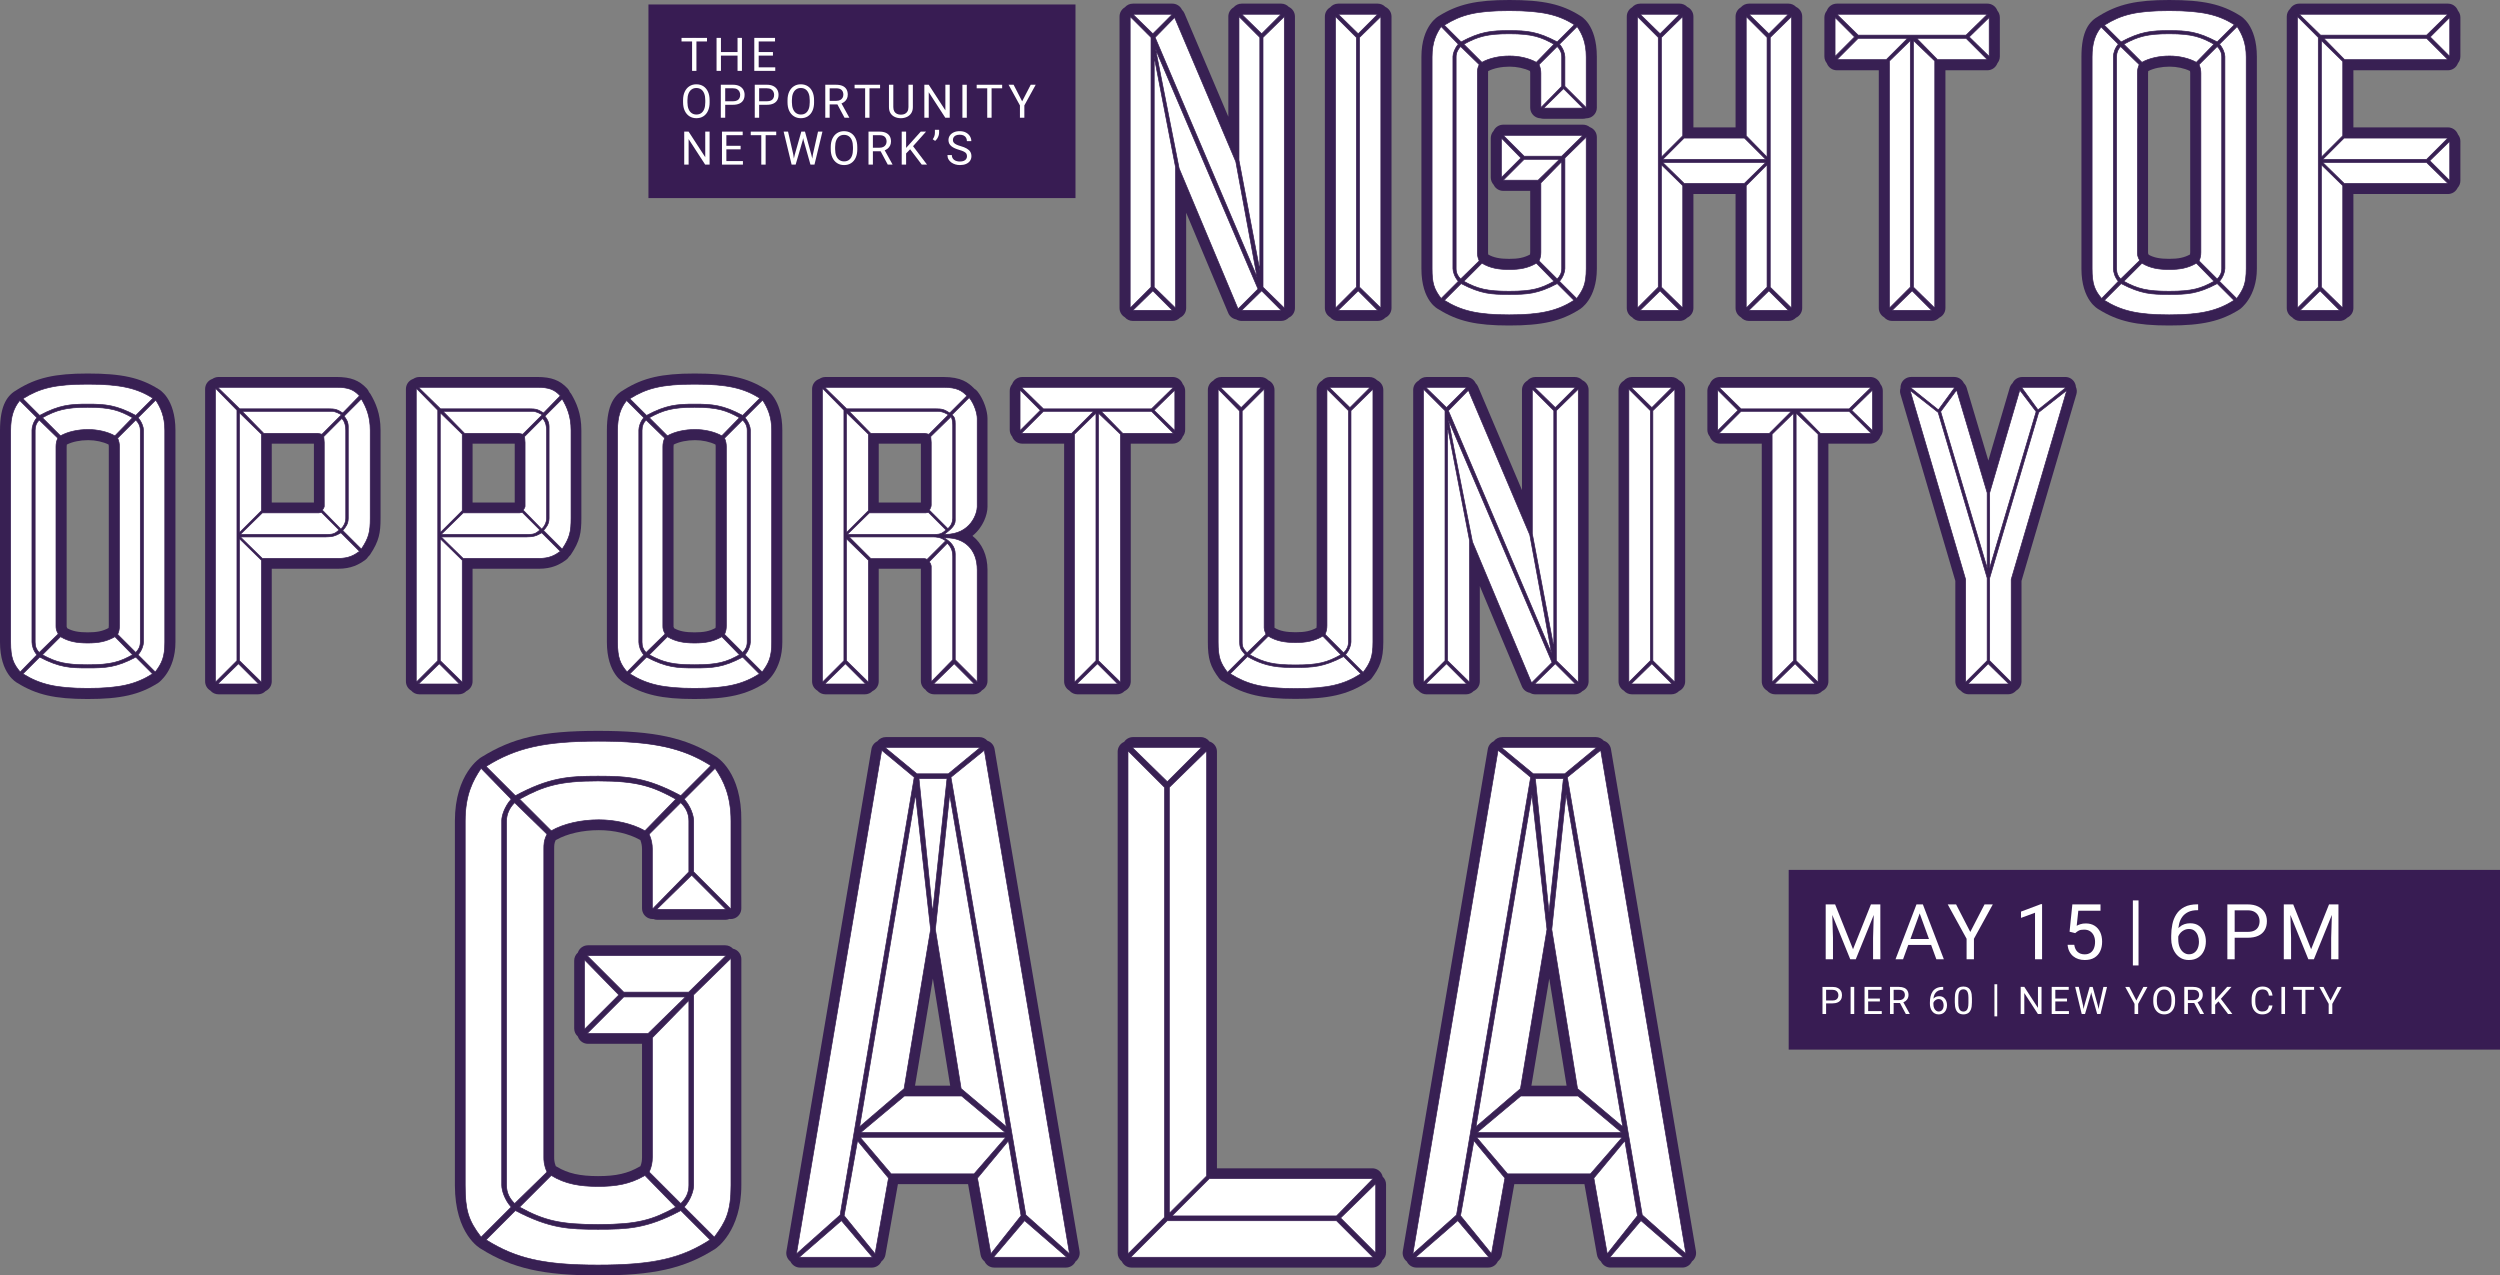 <?xml version="1.0" encoding="UTF-8"?><svg id="Layer_3" xmlns="http://www.w3.org/2000/svg" viewBox="0 0 1872.68 955.36"><rect x="0" y="0" width="1872.68" height="955.36" fill="#808080" stroke="none"/><defs><style>.cls-1{fill:#382053;}.cls-2,.cls-3{fill:#fff;}.cls-4{fill:#381c53;}.cls-5{fill:#381f54;}.cls-3{stroke:#381f54;stroke-miterlimit:10;stroke-width:.5px;}</style></defs><path class="cls-1" d="M402.38,282.4h-88.29c-1.66,0-3.24.52-4.55,1.42-.17.06-.34.12-.5.19-3,1.23-4.97,4.15-4.97,7.39v219.02c0,2.87,1.53,5.48,3.96,6.9,1.49,1.74,3.69,2.78,6.06,2.78h29.54c2.21,0,4.27-.91,5.75-2.45,2.8-1.31,4.61-4.12,4.61-7.24v-84.38h49.74c9.85,0,15.59-3.18,20.32-6.62.9-.66,1.65-1.49,2.2-2.43.55-.47,1.04-1.02,1.45-1.63,6.71-10.06,7.79-16.26,7.79-27.18v-65.88c0-12.6-3.82-20.79-7.55-27.14-.31-.53-.68-1.02-1.1-1.46-.35-.95-.89-1.84-1.62-2.63-5.77-6.25-12.17-8.68-22.84-8.68h0ZM354,332.32h31.57v44.14h-31.57v-44.14h0Z"/><path class="cls-1" d="M1251.95,282.4h-29.54c-2.37,0-4.57,1.05-6.06,2.78-2.43,1.42-3.96,4.03-3.96,6.9v218.34c0,2.87,1.53,5.48,3.96,6.9,1.49,1.74,3.69,2.78,6.06,2.78h29.54c2.21,0,4.27-.91,5.75-2.45,2.8-1.31,4.61-4.12,4.61-7.24v-218.34c0-3.11-1.8-5.93-4.61-7.23-1.48-1.53-3.54-2.45-5.75-2.45h0Z"/><path class="cls-1" d="M1547.03,282.4h-32.26c-3,0-5.75,1.69-7.12,4.36-.04.08-.08.16-.12.24-.98.95-1.72,2.15-2.12,3.5l-15.99,54.5-16.24-54.54c-.4-1.35-1.14-2.53-2.11-3.47-.04-.08-.08-.16-.12-.25-1.36-2.68-4.11-4.37-7.12-4.37h-32.26c-3.39,0-6.41,2.14-7.53,5.34-.35.99-.49,2.02-.44,3.03-.45,1.46-.48,3.05-.02,4.58l41.1,139.82v75.25c0,2.87,1.53,5.48,3.96,6.9,1.49,1.74,3.69,2.78,6.06,2.78h29.54c2.37,0,4.57-1.05,6.06-2.78,2.43-1.42,3.96-4.03,3.96-6.9v-75.25l41.1-139.82c.55-1.87.39-3.82-.37-5.51-.05-.7-.19-1.41-.43-2.1-1.12-3.2-4.14-5.34-7.53-5.34h0Z"/><path class="cls-1" d="M959.66,2.72h-29.54c-2.37,0-4.57,1.05-6.06,2.78-2.43,1.42-3.96,4.03-3.96,6.9v75.03l-32.89-77.47c-.43-1-1.05-1.89-1.81-2.63-1.31-2.8-4.12-4.61-7.24-4.61h-29.54c-2.37,0-4.57,1.05-6.06,2.78-2.43,1.42-3.96,4.03-3.96,6.9v218.34c0,2.87,1.53,5.48,3.96,6.9,1.49,1.74,3.69,2.78,6.06,2.78h29.54c2.21,0,4.27-.91,5.75-2.45,2.8-1.31,4.61-4.12,4.61-7.24v-71.39l31.52,75.15c1.03,2.45,3.21,4.23,5.82,4.75.05,0,.1.02.14.03,1.22.73,2.63,1.14,4.11,1.14h29.54c2.21,0,4.27-.91,5.75-2.44,2.8-1.31,4.61-4.12,4.61-7.24V12.4c0-3.11-1.81-5.93-4.61-7.24-1.48-1.53-3.54-2.45-5.75-2.45h0Z"/><path class="cls-1" d="M1031.98,2.72h-29.54c-2.37,0-4.57,1.05-6.06,2.78-2.43,1.42-3.96,4.03-3.96,6.9v218.34c0,2.87,1.53,5.48,3.96,6.9,1.49,1.74,3.69,2.78,6.06,2.78h29.54c2.21,0,4.27-.91,5.75-2.45,2.8-1.31,4.61-4.12,4.61-7.24V12.4c0-3.11-1.81-5.93-4.61-7.23-1.48-1.53-3.54-2.45-5.75-2.45h0Z"/><path class="cls-1" d="M1130.45,0c-24.63,0-38.44,3.16-52.77,12.07-.03.02-12.94,6.86-12.94,30.55v158.58c0,24.7,12.63,30.36,12.94,30.55,14.33,8.91,28.14,12.07,52.77,12.07s38.85-3.17,52.86-12.12c.39-.25,12.85-7.58,12.85-30.5v-98.47c0-3.21-1.93-6.11-4.89-7.36-.13-.05-.25-.1-.38-.15-1.4-1.16-3.19-1.83-5.09-1.83h-59.76c-3.12,0-5.94,1.81-7.24,4.63-1.32,1.44-2.1,3.36-2.1,5.4v29.54c0,2.04.78,3.95,2.1,5.4,1.3,2.81,4.12,4.62,7.24,4.62h20.2v46.01c0,.65-.03,1.13-.14,1.65-4.38,2.38-8.73,3.27-15.65,3.27s-11.63-.95-15.65-3.25c-.13-.61-.13-1.09-.13-1.67V54.84c0-.76,0-1.22.05-1.58,4.17-2.13,9.97-3.34,16.08-3.34,5.47,0,11.22,1.25,15.28,3.28.14.63.16,1.15.16,1.64v25.81c0,3.24,1.96,6.17,4.97,7.39.89.36,1.81.55,2.73.59.74.22,1.52.34,2.32.34h29.54c.79,0,1.57-.12,2.3-.34.02,0,.05,0,.07,0,1.03,0,2.07-.2,3.05-.61,2.98-1.24,4.93-4.15,4.93-7.38v-38.03c0-24.62-12.15-30.61-12.56-30.87-13.8-8.68-27.71-11.75-53.15-11.75h0Z"/><path class="cls-1" d="M1339.62,2.72h-29.54c-2.37,0-4.57,1.05-6.06,2.78-2.43,1.42-3.96,4.03-3.96,6.9v83.02h-31.57V12.4c0-3.11-1.81-5.93-4.61-7.23-1.48-1.53-3.54-2.45-5.75-2.45h-29.54c-2.37,0-4.57,1.05-6.06,2.78-2.43,1.42-3.96,4.03-3.96,6.9v218.34c0,2.87,1.53,5.48,3.96,6.9,1.49,1.74,3.69,2.78,6.06,2.78h29.54c2.21,0,4.27-.91,5.75-2.45,2.8-1.31,4.61-4.12,4.61-7.24v-85.4h31.57v85.4c0,2.87,1.53,5.48,3.96,6.9,1.49,1.74,3.69,2.78,6.06,2.78h29.54c2.21,0,4.27-.91,5.75-2.44,2.8-1.31,4.61-4.12,4.61-7.24V12.4c0-3.11-1.81-5.93-4.61-7.24-1.48-1.53-3.54-2.45-5.75-2.45h0Z"/><path class="cls-1" d="M1488.68,2.72h-112.74c-3.24,0-6.17,1.96-7.39,4.97-.04.1-.08.2-.12.3-1.16,1.4-1.83,3.19-1.83,5.09v29.2c0,1.9.67,3.69,1.83,5.09.04.11.09.23.13.34,1.24,2.98,4.15,4.93,7.38,4.93h31.41v178.1c0,2.87,1.53,5.48,3.96,6.9,1.49,1.74,3.69,2.78,6.06,2.78h29.54c2.21,0,4.27-.91,5.75-2.45,2.8-1.31,4.61-4.12,4.61-7.24V52.64h31.41c3.23,0,6.14-1.94,7.38-4.93.05-.11.09-.23.13-.34,1.16-1.4,1.84-3.19,1.84-5.09V13.08c0-1.9-.67-3.69-1.84-5.09-.04-.1-.07-.2-.12-.3-1.23-3-4.15-4.97-7.39-4.97h0Z"/><path class="cls-1" d="M1624.85,0c-24.63,0-38.44,3.16-52.77,12.07-7.1,3.92-12.94,11.02-12.94,30.55v158.58c0,23.94,12.51,30.29,12.94,30.55,14.33,8.91,28.14,12.07,52.77,12.07s38.85-3.17,52.86-12.12c.39-.25,12.85-9.09,12.85-30.5V42.62c0-24.11-12.15-30.61-12.56-30.87-13.8-8.68-27.71-11.75-53.15-11.75h0ZM1609.19,53.22c4.17-2.1,9.93-3.3,15.99-3.3,5.47,0,11.22,1.25,15.28,3.28.14.63.16,1.15.16,1.64v134.13c0,.65-.03,1.13-.14,1.65-4.38,2.38-8.73,3.27-15.65,3.27s-11.35-.89-15.29-3.05c-.42-.79-.48-1.09-.48-1.09-.01-.1-.01-.49-.01-.78V54.84c0-.64.03-1.12.13-1.62h0Z"/><path class="cls-1" d="M520.31,279.79c-24.63,0-38.44,3.16-52.77,12.07-7.1,3.92-12.94,11.02-12.94,30.55v158.58c0,23.94,12.51,30.29,12.94,30.55,14.33,8.91,28.14,12.07,52.77,12.07s38.85-3.17,52.86-12.12c.39-.25,12.85-9.09,12.85-30.5v-158.58c0-24.11-12.15-30.61-12.56-30.87-13.8-8.68-27.71-11.75-53.15-11.75h0ZM504.66,333.01c4.17-2.1,9.93-3.3,15.99-3.3,5.47,0,11.22,1.25,15.28,3.28.14.63.16,1.15.16,1.64v134.13c0,.65-.03,1.13-.14,1.65-4.38,2.38-8.73,3.27-15.65,3.27s-11.35-.89-15.29-3.05c-.42-.79-.48-1.09-.48-1.09-.01-.1-.01-.49-.01-.78v-134.13c0-.64.03-1.12.13-1.62h0Z"/><path class="cls-1" d="M65.71,279.79c-24.63,0-38.44,3.16-52.77,12.07-7.1,3.92-12.94,11.02-12.94,30.55v158.58c0,23.94,12.51,30.29,12.94,30.55,14.33,8.91,28.14,12.07,52.77,12.07s38.85-3.17,52.86-12.12c.39-.25,12.85-9.09,12.85-30.5v-158.58c0-24.11-12.15-30.61-12.56-30.87-13.8-8.68-27.71-11.75-53.15-11.75h0ZM50.06,333.01c4.17-2.1,9.93-3.3,15.99-3.3,5.47,0,11.22,1.25,15.28,3.28.14.63.16,1.15.16,1.64v134.13c0,.65-.03,1.13-.14,1.65-4.38,2.38-8.73,3.27-15.65,3.27s-11.35-.89-15.29-3.05c-.42-.79-.48-1.09-.48-1.09-.01-.1-.01-.49-.01-.78v-134.13c0-.64.03-1.12.13-1.62h0Z"/><path class="cls-1" d="M1833.67,2.72h-111.38c-2.84,0-5.43,1.5-6.85,3.89-1.56,1.48-2.49,3.56-2.49,5.79v218.34c0,2.87,1.53,5.48,3.96,6.9,1.49,1.74,3.69,2.78,6.06,2.78h29.54c2.21,0,4.27-.91,5.75-2.45,2.8-1.31,4.61-4.12,4.61-7.23v-85.4h70.8c3.12,0,5.94-1.82,7.24-4.62,1.32-1.44,2.1-3.36,2.1-5.4v-29.54c0-1.9-.67-3.69-1.84-5.09-.04-.11-.08-.23-.13-.34-1.24-2.98-4.15-4.93-7.38-4.93h-70.8v-42.78h70.8c3.23,0,6.14-1.94,7.38-4.93.05-.11.09-.23.13-.34,1.16-1.4,1.84-3.19,1.84-5.09V13.08c0-1.9-.67-3.69-1.84-5.09-.04-.1-.07-.2-.12-.3-1.23-3-4.15-4.97-7.39-4.97h0Z"/><path class="cls-1" d="M251.96,282.4h-88.29c-1.66,0-3.24.52-4.55,1.42-.17.06-.34.12-.5.19-3,1.23-4.97,4.15-4.97,7.39v219.02c0,2.87,1.53,5.48,3.96,6.9,1.49,1.74,3.69,2.78,6.06,2.78h29.54c2.21,0,4.27-.91,5.75-2.45,2.8-1.31,4.61-4.12,4.61-7.24v-84.38h49.74c9.85,0,15.59-3.18,20.32-6.62.9-.66,1.65-1.49,2.2-2.43.55-.47,1.04-1.02,1.45-1.63,6.71-10.06,7.79-16.26,7.79-27.18v-65.88c0-12.6-3.82-20.79-7.55-27.14-.31-.53-.68-1.02-1.1-1.46-.35-.95-.89-1.84-1.62-2.63-5.77-6.25-12.17-8.68-22.84-8.68h0ZM203.57,332.32h31.57v44.14h-31.57v-44.14h0Z"/><path class="cls-1" d="M708.79,403.11,706.62,282.4h-88.29c-1.66,0-3.24.52-4.55,1.42-.17.06-.34.12-.5.19-3,1.23-4.97,4.15-4.97,7.39v219.02c0,2.87,1.53,5.48,3.96,6.9,1.49,1.74,3.69,2.78,6.06,2.78h29.54c2.21,0,4.27-.91,5.75-2.45,2.8-1.31,4.61-4.12,4.61-7.24v-84.38h31.57v84.04c0,2.66,1.32,5.1,3.45,6.57,1.47,2.13,3.91,3.45,6.57,3.45h29.54c2.49,0,4.79-1.16,6.28-3.06,2.5-1.4,4.08-4.05,4.08-6.96v-83.19c0-11-4.17-19.91-11.27-25.47,8.15-6.49,11.27-16.18,11.27-21.73v-66.22c0-5.32-2.57-13.97-7.48-20.21-.63-.8-1.4-1.46-2.26-1.97-.13-.15-.27-.3-.41-.44-4.28-4.28-9.57-8.45-22.96-8.45h0ZM658.24,332.32h31.57v44.14h-31.57v-44.14h0Z"/><path class="cls-1" d="M878.44,282.4h-112.74c-3.24,0-6.17,1.96-7.39,4.97-.04.1-.08.2-.12.3-1.16,1.4-1.83,3.19-1.83,5.09v29.2c0,1.9.67,3.69,1.83,5.09.04.11.09.23.13.34,1.24,2.98,4.15,4.93,7.38,4.93h31.41v178.1c0,2.87,1.53,5.48,3.96,6.9,1.49,1.74,3.69,2.78,6.06,2.78h29.54c2.21,0,4.27-.91,5.75-2.45,2.8-1.31,4.61-4.12,4.61-7.24v-178.1h31.41c3.23,0,6.14-1.94,7.38-4.93.05-.11.09-.23.13-.34,1.16-1.4,1.83-3.19,1.83-5.09v-29.2c0-1.9-.67-3.69-1.83-5.09-.04-.1-.07-.2-.12-.3-1.23-3-4.15-4.97-7.39-4.97h0Z"/><path class="cls-1" d="M1025.81,282.4h-29.54c-2.37,0-4.57,1.05-6.06,2.79-2.43,1.42-3.96,4.03-3.96,6.9v176.58c0,.65-.03,1.13-.14,1.65-4.38,2.38-8.73,3.27-15.65,3.27s-11.66-.95-15.69-3.28c-.04-.13-.07-.24-.09-.34v-177.88c0-3.11-1.81-5.93-4.61-7.23-1.48-1.53-3.54-2.45-5.75-2.45h-29.54c-2.37,0-4.57,1.05-6.06,2.79-2.43,1.42-3.96,4.03-3.96,6.9v188.8c0,12.57,1.8,18.42,8.39,27.2.94,1.26,2.23,2.19,3.67,2.72.28.23.57.44.88.63,14.33,8.91,28.14,12.07,52.77,12.07s38.85-3.17,52.86-12.12c.39-.25.76-.53,1.1-.84,1.18-.55,2.23-1.39,3.03-2.45,5.91-7.88,8.73-13.96,8.73-27.2v-188.8c0-3.11-1.81-5.93-4.61-7.24-1.48-1.53-3.54-2.45-5.75-2.45h0Z"/><path class="cls-1" d="M1179.63,282.4h-29.54c-2.37,0-4.57,1.05-6.06,2.79-2.43,1.42-3.96,4.03-3.96,6.9v75.03l-32.89-77.47c-.43-1-1.05-1.89-1.81-2.63-1.31-2.8-4.12-4.61-7.24-4.61h-29.54c-2.37,0-4.57,1.05-6.06,2.79-2.43,1.42-3.96,4.03-3.96,6.9v218.34c0,2.87,1.53,5.48,3.96,6.9,1.49,1.74,3.69,2.78,6.06,2.78h29.54c2.21,0,4.27-.91,5.75-2.45,2.8-1.31,4.61-4.12,4.61-7.24v-71.39l31.52,75.15c1.03,2.45,3.21,4.23,5.82,4.75.05,0,.1.02.14.03,1.22.73,2.63,1.14,4.11,1.14h29.54c2.21,0,4.27-.91,5.75-2.44,2.8-1.31,4.61-4.12,4.61-7.24v-218.34c0-3.11-1.81-5.93-4.61-7.24-1.48-1.53-3.54-2.45-5.75-2.45h0Z"/><path class="cls-1" d="M1401.02,282.4h-112.74c-3.24,0-6.17,1.96-7.39,4.97-.04.1-.08.2-.12.3-1.16,1.4-1.83,3.19-1.83,5.09v29.2c0,1.9.67,3.69,1.83,5.09.04.12.09.23.13.34,1.24,2.98,4.15,4.93,7.38,4.93h31.41v178.1c0,2.87,1.53,5.48,3.96,6.9,1.49,1.74,3.69,2.78,6.06,2.78h29.54c2.21,0,4.27-.91,5.75-2.45,2.8-1.31,4.61-4.12,4.61-7.24v-178.1h31.41c3.23,0,6.14-1.94,7.38-4.93.05-.11.09-.23.13-.34,1.16-1.4,1.83-3.19,1.83-5.09v-29.2c0-1.9-.67-3.69-1.83-5.09-.04-.1-.07-.2-.12-.3-1.23-3-4.15-4.97-7.39-4.97h0Z"/><path class="cls-1" d="M550.41,711.05c-.45-.19-.91-.32-1.37-.42-1.48-1.58-3.56-2.54-5.81-2.54h-102.8c-3.23,0-6.14,1.95-7.38,4.93-.07.17-.12.35-.17.53-1.72,1.49-2.77,3.67-2.77,6.03v50.82c0,2.36,1.05,4.54,2.77,6.03.06.18.1.35.17.53,1.24,2.98,4.15,4.93,7.38,4.93h40.5v84.89c0,2.66-.3,4.41-1.22,6.79-.21.1-.43.19-.64.32-8.83,5.11-17.53,7.1-31.05,7.1s-22.74-2.03-30.88-7.01c-.26-.16-.54-.29-.81-.42-1.2-3.07-1.21-5.04-1.21-6.78v-230.72c0-2.83.01-4.28,1.13-6.75.22-.1.43-.19.64-.31,8.08-4.55,19.64-7.15,31.72-7.15,11.17,0,22.59,2.67,30.55,7.15.17.09.34.17.51.25.86,2.29,1.26,4.4,1.26,6.81v44.39c0,3.24,1.96,6.17,4.97,7.39.98.4,2,.59,3.01.59.15,0,.3-.04.45-.04.95.4,1.98.63,3.06.63h50.82c1.12,0,2.19-.25,3.17-.67.31.04.61.09.92.09,1.03,0,2.07-.2,3.05-.61,2.98-1.24,4.93-4.15,4.93-7.38v-65.42c.51-36.62-18.26-47.81-18.92-48.23-22.71-14.27-45.83-19.33-88.36-19.33s-64.11,5.21-87.74,19.89c-.3.19-19.54,12.08-19.54,47.67v272.78c0,36.98,18.94,47.29,19.54,47.67,23.63,14.69,46.59,19.9,87.74,19.9s64.48-5.03,87.83-19.95c.65-.42,19.46-13.07,19.46-47.61v-169.39c0-3.21-1.93-6.11-4.89-7.36Z"/><path class="cls-1" d="M1270.39,937.28l-63.67-376.17c-.47-2.8-2.4-5.13-5.05-6.14-.1-.04-.21-.05-.31-.09-1.49-1.71-3.65-2.76-6.01-2.76h-70.09c-2.53,0-4.85,1.19-6.33,3.12-2.34,1.11-4.02,3.28-4.46,5.87l-63.67,376.17c-.5,2.95.69,5.88,3.01,7.66,1.31,2.77,4.09,4.57,7.19,4.57h53.74c3.11,0,5.93-1.8,7.24-4.62,1.53-1.19,2.61-2.92,2.96-4.9l9.38-52.99h52.54l9.38,52.99c.35,1.98,1.43,3.71,2.96,4.9,1.31,2.81,4.13,4.61,7.24,4.61h53.74c3.1,0,5.88-1.81,7.19-4.57,2.32-1.78,3.51-4.72,3.01-7.66ZM1147.14,813.23l13.37-80.2,12.97,80.2h-26.34Z"/><path class="cls-1" d="M1035.71,881.4c-.1-.46-.23-.92-.42-1.37-1.25-2.96-4.15-4.89-7.36-4.89h-116.34v-312.11c0-3.21-1.93-6.11-4.89-7.36-.24-.1-.49-.15-.73-.22-1.48-2.05-3.86-3.32-6.45-3.32h-50.82c-2.7,0-5.16,1.37-6.62,3.56-2.95,1.25-4.87,4.14-4.87,7.34v375.58c0,2.51,1.19,4.82,3.11,6.3,1.31,2.79,4.1,4.6,7.21,4.6h180.4c3.23,0,6.14-1.95,7.38-4.93.07-.17.11-.35.17-.53,1.72-1.49,2.77-3.67,2.77-6.03v-50.82c0-2.25-.96-4.33-2.54-5.81Z"/><path class="cls-1" d="M745.01,561.12c-.47-2.8-2.4-5.13-5.05-6.14-.1-.04-.21-.05-.31-.09-1.49-1.71-3.65-2.76-6.01-2.76h-70.09c-2.53,0-4.85,1.19-6.33,3.12-2.34,1.11-4.02,3.28-4.46,5.87l-63.67,376.17c-.5,2.95.69,5.88,3.01,7.66,1.31,2.77,4.09,4.57,7.19,4.57h53.74c3.11,0,5.93-1.8,7.24-4.62,1.53-1.19,2.61-2.92,2.96-4.9l9.38-52.99h52.54l9.38,52.99c.35,1.98,1.43,3.71,2.96,4.9,1.31,2.81,4.13,4.61,7.24,4.61h53.74c3.1,0,5.88-1.81,7.19-4.57,2.32-1.78,3.51-4.72,3.01-7.66l-63.67-376.17ZM711.76,813.23h-26.34l13.37-80.2,12.97,80.2Z"/><path class="cls-2" d="M519.61,653.09v-38.07c0-4.16-2.39-11.06-6.95-16.19l-.16-.18,23.16-23.16.17.25c5.8,8.43,11.73,19.7,11.73,39.28v66.02l-27.95-27.95Z"/><path class="cls-5" d="M535.63,575.88c6.42,9.35,11.68,20.44,11.68,39.14v65.42l-27.45-27.45v-37.97c0-4.09-2.34-11.1-7.01-16.35l22.78-22.78M535.7,575.1l-.43.43-22.78,22.78-.33.33.31.35c4.52,5.08,6.88,11.91,6.88,16.02v38.17l.15.15,27.45,27.45.85.85v-66.63c0-19.65-5.95-30.95-11.77-39.42l-.34-.5h0Z"/><polygon class="cls-2" points="685.79 595.11 697.08 696.18 677.21 815.5 643.9 844.04 685.79 595.11"/><path class="cls-5" d="M685.74,596.91l11.1,99.3-19.86,119.16-32.71,28.04,41.47-246.49M685.84,593.3l-.59,3.52-41.47,246.49-.23,1.36,1.05-.9,32.71-28.04.14-.12.03-.18,19.86-119.16v-.07s0-.07,0-.07l-11.1-99.3-.4-3.55h0Z"/><polygon class="cls-2" points="686.81 579.64 662.84 559.86 734.33 559.86 710.36 579.64 686.81 579.64"/><path class="cls-5" d="M733.63,560.11l-23.36,19.28h-23.36l-23.36-19.28h70.09M735.02,559.61h-72.88l1.07.89,23.36,19.28.14.11h23.72l.14-.11,23.36-19.28,1.07-.89h0Z"/><polygon class="cls-2" points="732.2 882.47 755.4 854.51 764.85 910.65 742.25 939.2 732.2 882.47"/><path class="cls-5" d="M755.24,855.09l9.35,55.49-22.2,28.04-9.93-56.07,22.78-27.45M755.56,853.93l-.7.84-22.78,27.45-.15.18.04.23,9.93,56.07.19,1.1.69-.87,22.2-28.04.14-.17-.04-.22-9.35-55.49-.18-1.08h0Z"/><polygon class="cls-2" points="719.97 815.5 700.68 696.25 711.38 595.08 753.85 844.04 719.97 815.5"/><path class="cls-5" d="M711.44,596.91l42.06,246.49-33.29-28.04-19.28-119.16,10.51-99.3M711.32,593.26l-.38,3.6-10.51,99.3v.07s0,.07,0,.07l19.28,119.16.03.18.14.12,33.29,28.04,1.04.88-.23-1.35-42.06-246.49-.61-3.57h0Z"/><polygon class="cls-2" points="632.32 910.65 642.36 854.51 665.56 882.47 655.51 939.2 632.32 910.65"/><path class="cls-5" d="M642.51,855.09l22.78,27.45-9.93,56.07-22.78-28.04,9.93-55.49M642.21,853.94l-.19,1.06-9.93,55.49-.04.23.14.18,22.78,28.04.69.85.19-1.08,9.93-56.07.04-.23-.15-.18-22.78-27.45-.69-.83h0Z"/><polygon class="cls-2" points="598.62 941.79 630.27 914.31 653.57 941.79 598.62 941.79"/><path class="cls-5" d="M630.25,914.67l22.78,26.87h-53.74l30.96-26.87M630.3,913.96l-.38.33-30.96,26.87-1.01.88h56.16l-.7-.82-22.78-26.87-.33-.39h0Z"/><polygon class="cls-2" points="667.51 879.29 644.31 851.92 753.46 851.92 729.66 879.29 667.51 879.29"/><path class="cls-5" d="M752.91,852.17l-23.36,26.87h-61.92l-22.78-26.87h108.06M754.01,851.67h-110.24l.7.82,22.78,26.87.15.18h62.37l.15-.17,23.36-26.87.72-.83h0Z"/><polygon class="cls-2" points="644.74 848.33 677.47 820.96 720.29 820.96 753.01 848.33 644.74 848.33"/><path class="cls-5" d="M720.2,821.21l32.13,26.87h-106.89l32.13-26.87h42.64M720.38,820.71h-43l-.14.12-32.13,26.87-1.06.88h109.65l-1.06-.88-32.13-26.87-.14-.12h0Z"/><polygon class="cls-2" points="660.45 561.98 684.84 582.21 629.31 910.12 596.59 939.27 660.45 561.98"/><path class="cls-5" d="M660.62,562.45l23.95,19.86-55.49,327.69-32.13,28.62,63.67-376.17M660.27,561.51l-.14.85-63.67,376.17-.24,1.4,1.06-.95,32.13-28.62.13-.12.03-.17,55.49-327.69.05-.28-.22-.18-23.95-19.86-.67-.55h0Z"/><polygon class="cls-2" points="491.79 681.27 518.11 655.55 543.83 681.27 491.79 681.27"/><path class="cls-5" d="M518.11,655.91l25.12,25.12h-50.82l25.7-25.12M518.11,655.2l-.35.35-25.7,25.12-.88.86h53.25l-.85-.85-25.12-25.12-.35-.35h0Z"/><polygon class="cls-2" points="688.38 583.23 709.38 583.23 698.58 683.42 688.38 583.23"/><path class="cls-5" d="M709.1,583.48l-10.51,97.55-9.93-97.55h20.44M709.66,582.98h-21.55l.06.55,9.93,97.55.48,4.75.51-4.74,10.51-97.55.06-.55h0Z"/><path class="cls-2" d="M512.51,904.16l.16-.18c4.56-5.13,6.95-12.03,6.95-16.19v-142.63l27.95-27.36v169.99c0,20.96-4.45,28.03-12.31,38.7l-.17.23-22.57-22.57Z"/><path class="cls-5" d="M547.31,718.41v169.39c0,20.44-4.09,27.45-12.27,38.55l-22.2-22.2c4.67-5.26,7.01-12.27,7.01-16.35v-142.52l27.45-26.87M547.81,717.22l-.85.83-27.45,26.87-.15.15v142.73c0,4.11-2.36,10.94-6.88,16.02l-.31.35.33.33,22.2,22.2.41.41.34-.47c7.9-10.72,12.36-17.8,12.36-38.85v-170.58h0Z"/><path class="cls-2" d="M448.01,947.63c-39.52,0-61.41-4.9-83.66-18.73l-.27-.17,21.96-21.96.16.08c25.52,13.34,39.42,13.99,61.8,13.99s36.86-.65,61.8-13.99l.16-.09,21.96,21.96-.26.17c-21.92,14-43.03,18.73-83.66,18.73Z"/><path class="cls-5" d="M509.93,907.07l21.61,21.61c-21.03,13.43-41.47,18.69-83.53,18.69s-61.92-5.26-83.53-18.69l21.61-21.61c25.7,13.43,39.72,14.02,61.92,14.02s36.8-.58,61.92-14.02M510.02,906.46l-.33.17c-24.89,13.31-38.96,13.96-61.68,13.96s-36.21-.65-61.68-13.96l-.33-.17-.26.26-21.61,21.61-.45.45.54.33c22.29,13.86,44.22,18.77,83.79,18.77s61.83-4.74,83.8-18.77l.52-.33-.44-.44-21.61-21.61-.26-.26h0Z"/><path class="cls-2" d="M488.65,636.05c0-3.87-.71-7.26-2.32-11l-.07-.16,23.66-23.66.18.18c4.04,4.04,5.91,8.36,5.91,13.61v38.07l-27.37,27.96v-45Z"/><path class="cls-5" d="M509.93,601.58c3.5,3.5,5.84,7.59,5.84,13.43v37.97l-26.87,27.45v-44.39c0-3.5-.58-7.01-2.34-11.1l23.36-23.36M509.93,600.88l-.35.35-23.36,23.36-.24.24.13.31c1.59,3.7,2.3,7.07,2.3,10.9v45.62l.86-.88,26.87-27.45.14-.15v-38.17c0-5.32-1.9-9.7-5.99-13.79l-.35-.35h0Z"/><path class="cls-2" d="M360.2,926.5c-9.43-12.38-11.73-19.97-11.73-38.7v-272.78c0-20.01,6.05-30.76,11.72-39.27l.17-.26,22.57,23.17-.16.17c-4.79,5.39-6.95,12.37-6.95,15.61v273.36c0,4.16,2.39,11.06,6.95,16.19l.16.18-22.57,22.57-.17-.23Z"/><path class="cls-5" d="M360.4,575.88l22.2,22.78c-4.67,5.26-7.01,12.27-7.01,15.77v273.36c0,4.09,2.34,11.1,7.01,16.35l-22.2,22.2c-9.35-12.27-11.68-19.86-11.68-38.55v-272.78c0-19.86,5.84-30.37,11.68-39.14M360.32,575.09l-.34.51c-5.69,8.54-11.77,19.33-11.77,39.41v272.78c0,18.8,2.31,26.42,11.78,38.85l.35.45.4-.4,22.2-22.2.33-.33-.31-.35c-4.52-5.08-6.88-11.91-6.88-16.02v-273.36c0-3.2,2.14-10.1,6.88-15.44l.31-.35-.32-.33-22.2-22.78-.43-.44h0Z"/><path class="cls-2" d="M509.81,595.96c-24.56-13.14-38.31-14.57-61.8-14.57s-37.24,1.44-61.8,14.57l-.16.09-21.97-21.97.27-.17c22.24-13.83,44.14-18.73,83.66-18.73s62.93,4.75,84.24,18.14l.27.17-22.55,22.55-.16-.09Z"/><path class="cls-5" d="M448.01,555.44c42.64,0,63.67,5.26,84.11,18.11l-22.2,22.2c-25.12-13.43-39.14-14.6-61.92-14.6s-36.8,1.17-61.92,14.6l-21.61-21.61c21.61-13.43,42.64-18.69,83.53-18.69M448.01,554.94c-39.58,0-61.5,4.91-83.79,18.77l-.54.33.45.45,21.61,21.61.26.26.33-.17c24.51-13.11,38.23-14.54,61.68-14.54s37.17,1.43,61.68,14.54l.33.17.26-.26,22.2-22.2.44-.44-.53-.33c-21.36-13.43-43.44-18.18-84.38-18.18h0Z"/><path class="cls-2" d="M385.34,901.41c-4.04-4.03-5.91-8.36-5.91-13.61v-272.78c0-4.96,2.1-9.8,5.91-13.61l.17-.17,24.26,23.66-.08.16c-2.31,4.62-2.31,7.43-2.31,10.99v230.72c0,2.3,0,5.79,2.31,11l.07.16-24.25,23.66-.17-.17Z"/><path class="cls-5" d="M385.51,601.58l23.95,23.36c-2.34,4.67-2.34,7.59-2.34,11.1v230.72c0,2.34,0,5.84,2.34,11.1l-23.95,23.36c-3.5-3.5-5.84-7.59-5.84-13.43v-272.78c0-5.26,2.34-9.93,5.84-13.43M385.51,600.88l-.35.35c-3.86,3.86-5.99,8.76-5.99,13.79v272.78c0,5.32,1.9,9.7,5.99,13.79l.35.35.35-.34,23.95-23.36.25-.24-.14-.32c-2.29-5.16-2.29-8.61-2.29-10.9v-230.72c0-3.52,0-6.31,2.28-10.87l.16-.33-.26-.25-23.95-23.36-.35-.34h0Z"/><path class="cls-2" d="M486.27,877.92l.07-.16c1.71-3.99,2.32-6.87,2.32-11v-89.47l27.37-27.96v138.46c0,5.25-1.88,9.58-5.91,13.61l-.18.18-23.66-23.66Z"/><path class="cls-5" d="M515.77,749.95v137.85c0,5.84-2.34,9.93-5.84,13.43l-23.36-23.36c1.75-4.09,2.34-7.01,2.34-11.1v-89.37l26.87-27.45M516.27,748.72l-.86.88-26.87,27.45-.14.15v89.57c0,4.09-.6,6.95-2.3,10.9l-.13.31.24.24,23.36,23.36.35.35.35-.35c4.09-4.08,5.99-8.47,5.99-13.79v-139.08h0Z"/><path class="cls-2" d="M448.01,917.25c-27.51,0-40.09-2.77-58.53-12.88l-.29-.16,23.74-23.74.17.1c9.34,5.71,19.78,8.14,34.92,8.14,12.52,0,23.25-1.38,34.92-8.14l.17-.1,23.15,23.74-.29.16c-17.23,9.51-28.57,12.88-57.95,12.88Z"/><path class="cls-5" d="M483.06,880.79l22.78,23.36c-16.94,9.35-28.04,12.85-57.83,12.85-28.04,0-40.3-2.92-58.41-12.85l23.36-23.36c10.51,6.42,21.61,8.18,35.05,8.18s23.95-1.75,35.05-8.18M412.89,880.16l-.28.28-23.36,23.36-.47.47.58.32c18.48,10.14,31.09,12.91,58.65,12.91,29.43,0,40.8-3.38,58.07-12.91l.57-.32-.46-.47-22.78-23.36-.27-.28-.34.19c-11.63,6.73-22.32,8.11-34.8,8.11-15.09,0-25.49-2.42-34.78-8.1l-.34-.21h0Z"/><path class="cls-2" d="M482.94,622.25c-9.07-5.1-21.9-8.15-34.34-8.15-13.36,0-26.31,2.97-35.51,8.15l-.17.09-23.73-23.73.29-.16c17.32-9.5,29.27-13.47,58.53-13.47s41.36,4.31,57.95,13.47l.29.16-23.14,23.74-.17-.09Z"/><path class="cls-5" d="M448.01,585.23c29.79,0,40.89,4.09,57.83,13.43l-22.78,23.36c-9.35-5.26-22.2-8.18-34.46-8.18-13.43,0-26.29,2.92-35.63,8.18l-23.36-23.36c18.11-9.93,30.37-13.43,58.41-13.43M448.01,584.73c-29.31,0-41.29,3.98-58.65,13.5l-.58.32.47.47,23.36,23.36.27.27.33-.19c9.17-5.16,22.06-8.11,35.39-8.11,12.39,0,25.18,3.03,34.22,8.11l.33.19.27-.28,22.78-23.36.46-.47-.57-.32c-16.63-9.17-27.78-13.5-58.07-13.5h0Z"/><polygon class="cls-2" points="437.83 718.96 463.55 745.28 437.83 770.99 437.83 718.96"/><path class="cls-5" d="M438.08,719.57l25.12,25.7-25.12,25.12v-50.82M437.58,718.35v53.25l.85-.85,25.12-25.12.35-.35-.35-.35-25.12-25.7-.86-.88h0Z"/><polygon class="cls-2" points="439.82 774.15 467.19 746.78 513.46 746.78 485.5 774.15 439.82 774.15"/><path class="cls-5" d="M512.85,747.03l-27.45,26.87h-44.98l26.87-26.87h45.56M514.08,746.53h-46.99l-.15.15-26.87,26.87-.85.85h46.39l.15-.14,27.45-26.87.88-.86h0Z"/><polygon class="cls-2" points="467.19 743.19 439.82 715.82 543.84 715.82 515.87 743.19 467.19 743.19"/><path class="cls-5" d="M543.22,716.07l-27.45,26.87h-48.48l-26.87-26.87h102.8M544.45,715.57h-105.24l.85.85,26.87,26.87.15.15h48.89l.15-.14,27.45-26.87.88-.86h0Z"/><polygon class="cls-2" points="1094.03 910.65 1104.08 854.51 1127.28 882.47 1117.23 939.2 1094.03 910.65"/><path class="cls-5" d="M1104.23,855.09l22.78,27.45-9.93,56.07-22.78-28.04,9.93-55.49M1103.93,853.94l-.19,1.06-9.93,55.49-.04.23.14.18,22.78,28.04.69.85.19-1.08,9.93-56.07.04-.23-.15-.18-22.78-27.45-.69-.83h0Z"/><polygon class="cls-2" points="1181.68 815.5 1162.39 696.25 1173.1 595.08 1215.57 844.04 1181.68 815.5"/><path class="cls-5" d="M1173.16,596.91l42.06,246.49-33.29-28.04-19.28-119.16,10.51-99.3M1173.04,593.26l-.38,3.6-10.51,99.3v.07s0,.07,0,.07l19.28,119.16.03.18.14.12,33.29,28.04,1.04.88-.23-1.35-42.06-246.49-.61-3.57h0Z"/><polygon class="cls-2" points="1060.34 941.79 1091.99 914.31 1115.28 941.79 1060.34 941.79"/><path class="cls-5" d="M1091.96,914.67l22.78,26.87h-53.74l30.96-26.87M1092.02,913.96l-.38.33-30.96,26.87-1.01.88h56.16l-.7-.82-22.78-26.87-.33-.39h0Z"/><polygon class="cls-2" points="1122.16 561.98 1146.56 582.21 1091.03 910.12 1058.31 939.27 1122.16 561.98"/><path class="cls-5" d="M1122.34,562.45l23.95,19.86-55.49,327.69-32.13,28.62,63.67-376.17M1121.99,561.51l-.14.85-63.67,376.17-.24,1.4,1.06-.95,32.13-28.62.13-.12.03-.17,55.49-327.69.05-.28-.22-.18-23.95-19.86-.67-.55h0Z"/><polygon class="cls-2" points="1106.46 848.33 1139.19 820.96 1182.01 820.96 1214.73 848.33 1106.46 848.33"/><path class="cls-5" d="M1181.92,821.21l32.13,26.87h-106.89l32.13-26.87h42.64M1182.1,820.71h-43l-.14.12-32.13,26.87-1.06.88h109.65l-1.06-.88-32.13-26.87-.14-.12h0Z"/><polygon class="cls-2" points="1147.51 595.11 1158.8 696.18 1138.92 815.5 1105.62 844.04 1147.51 595.11"/><path class="cls-5" d="M1147.45,596.91l11.1,99.3-19.86,119.16-32.71,28.04,41.47-246.49M1147.55,593.3l-.59,3.52-41.47,246.49-.23,1.36,1.05-.9,32.71-28.04.14-.12.03-.18,19.86-119.16v-.07s0-.07,0-.07l-11.1-99.3-.4-3.55h0Z"/><polygon class="cls-2" points="1150.1 583.23 1171.1 583.23 1160.3 683.42 1150.1 583.23"/><path class="cls-5" d="M1170.82,583.48l-10.51,97.55-9.93-97.55h20.44M1171.38,582.98h-21.55l.06.55,9.93,97.55.48,4.75.51-4.74,10.51-97.55.06-.55h0Z"/><polygon class="cls-2" points="1230.17 910.12 1174.05 582.21 1199.03 561.98 1262.89 939.27 1230.17 910.12"/><path class="cls-5" d="M1198.86,562.45l63.67,376.17-32.13-28.62-56.08-327.69,24.53-19.86M1199.21,561.52l-.67.54-24.53,19.86-.23.18.05.29,56.08,327.69.03.17.13.12,32.13,28.62,1.06.95-.24-1.4-63.67-376.17-.14-.84h0Z"/><polygon class="cls-2" points="1193.92 882.47 1217.12 854.51 1226.57 910.65 1203.96 939.2 1193.92 882.47"/><path class="cls-5" d="M1216.96,855.09l9.35,55.49-22.2,28.04-9.93-56.07,22.78-27.45M1217.28,853.93l-.7.84-22.78,27.45-.15.18.04.23,9.93,56.07.19,1.1.69-.87,22.2-28.04.14-.17-.04-.22-9.35-55.49-.18-1.08h0Z"/><polygon class="cls-2" points="1205.91 941.79 1229.2 914.31 1260.86 941.79 1205.91 941.79"/><path class="cls-5" d="M1229.23,914.67l30.96,26.87h-53.74l22.78-26.87M1229.18,913.96l-.33.39-22.78,26.87-.7.82h56.16l-1.01-.88-30.96-26.87-.38-.33h0Z"/><polygon class="cls-2" points="1129.23 879.29 1106.03 851.92 1215.18 851.92 1191.38 879.29 1129.23 879.29"/><path class="cls-5" d="M1214.63,852.17l-23.36,26.87h-61.91l-22.78-26.87h108.06M1215.72,851.67h-110.24l.7.82,22.78,26.87.15.18h62.37l.15-.17,23.36-26.87.72-.83h0Z"/><polygon class="cls-2" points="844.94 562.43 872.31 589.8 872.31 911.85 844.94 939.22 844.94 562.43"/><path class="cls-5" d="M845.19,563.03l26.87,26.87v321.84l-26.87,26.87v-375.58M844.69,561.83v377.99l.85-.85,26.87-26.87.15-.15v-322.26l-.15-.15-26.87-26.87-.85-.85h0Z"/><polygon class="cls-2" points="846.93 941.79 874.3 914.42 1001.16 914.42 1028.53 941.79 846.93 941.79"/><path class="cls-5" d="M1001.06,914.67l26.87,26.87h-180.4l26.87-26.87h126.66M1001.26,914.17h-127.07l-.15.15-26.87,26.87-.85.85h182.81l-.85-.85-26.87-26.87-.15-.15h0Z"/><polygon class="cls-2" points="875.9 589.8 903.86 562.44 903.86 880.89 875.9 908.84 875.9 589.8"/><path class="cls-5" d="M903.61,563.03v317.75l-27.45,27.45v-318.34l27.45-26.87M904.11,561.84l-.85.83-27.45,26.87-.15.15v319.76l.85-.85,27.45-27.45.15-.15v-319.15h0Z"/><polygon class="cls-2" points="1148.53 579.64 1124.56 559.86 1196.05 559.86 1172.08 579.64 1148.53 579.64"/><path class="cls-5" d="M1195.35,560.11l-23.36,19.28h-23.36l-23.36-19.28h70.09M1196.74,559.61h-72.88l1.07.89,23.36,19.28.14.11h23.72l.14-.11,23.36-19.28,1.07-.89h0Z"/><polygon class="cls-2" points="848.09 559.86 900.12 559.86 874.4 585.58 848.09 559.86"/><path class="cls-5" d="M899.52,560.11l-25.12,25.12-25.7-25.12h50.82M900.72,559.61h-53.25l.88.86,25.7,25.12.35.35.35-.35,25.12-25.12.85-.85h0Z"/><polygon class="cls-2" points="744.19 941.79 767.48 914.31 799.14 941.79 744.19 941.79"/><path class="cls-5" d="M767.51,914.67l30.96,26.87h-53.74l22.78-26.87M767.46,913.96l-.33.39-22.78,26.87-.7.82h56.16l-1.01-.88-30.96-26.87-.38-.33h0Z"/><polygon class="cls-2" points="1004.21 912.33 1030.51 886.62 1030.51 938.63 1004.21 912.33"/><path class="cls-5" d="M1030.26,887.21v50.82l-25.7-25.7,25.7-25.12M1030.76,886.02l-.85.83-25.7,25.12-.36.35.36.36,25.7,25.7.85.85v-53.21h0Z"/><polygon class="cls-2" points="768.45 910.12 712.33 582.21 737.31 561.98 801.17 939.27 768.45 910.12"/><path class="cls-5" d="M737.14,562.45l63.67,376.17-32.13-28.62-56.07-327.69,24.53-19.86M737.49,561.52l-.67.54-24.53,19.86-.23.18.05.29,56.07,327.69.03.17.13.12,32.13,28.62,1.06.95-.24-1.4-63.67-376.17-.14-.84h0Z"/><polygon class="cls-2" points="877.89 910.83 905.84 882.87 1028.52 882.87 1001.16 910.83 877.89 910.83"/><path class="cls-5" d="M1027.93,883.12l-26.87,27.45h-122.57l27.45-27.45h121.99M1029.12,882.62h-123.38l-.15.15-27.45,27.45-.85.85h123.99l.15-.15,26.87-27.45.83-.85h0Z"/><path class="cls-3" d="M862.2,28.02l-15.62-15.62v218.34l15.62-15.62V28.02ZM848.62,10.7l14.94,14.6,14.6-14.6h-29.54ZM878.16,232.44l-14.6-14.6-14.94,14.6h29.54ZM880.54,230.74v-105.61l-15.96-82.52v172.5l15.96,15.62ZM941.66,207.65l-15.96-86.59-45.84-107.98-14.6,14.94,76.4,179.63ZM927.4,231.42l14.94-14.94-76.74-179.63,17.66,89.31,44.14,105.27ZM943.7,202.56V28.02l-15.62-15.62v107.64l15.62,82.52ZM930.12,10.7l14.94,14.6,14.6-14.6h-29.54ZM959.66,232.44l-14.6-14.6-14.94,14.6h29.54ZM946.08,215.12l15.96,15.62V12.4l-15.96,15.62v187.1Z"/><path class="cls-3" d="M1016.02,28.02l-15.62-15.62v218.34l15.62-15.62V28.02ZM1002.44,10.7l14.94,14.6,14.6-14.6h-29.54ZM1031.98,232.44l-14.6-14.6-14.94,14.6h29.54ZM1018.4,215.12l15.96,15.62V12.4l-15.96,15.62v187.1Z"/><path class="cls-3" d="M1092.42,210.71c-2.72-3.06-4.07-7.13-4.07-9.51V42.28c0-2.04,1.36-6.11,4.07-9.17l-12.9-13.24c-3.4,5.09-6.79,11.21-6.79,22.75v158.58c0,10.87,1.36,15.28,6.79,22.41l12.9-12.9ZM1179.35,18.51c-11.89-7.47-24.11-10.53-48.9-10.53s-36,3.06-48.56,10.87l12.56,12.56c14.6-7.81,22.75-8.49,36-8.49s21.39.68,35.99,8.49l12.9-12.9ZM1081.9,224.97c12.56,7.81,24.79,10.87,48.56,10.87s36.33-3.06,48.56-10.87l-12.56-12.56c-14.6,7.81-22.75,8.15-35.99,8.15s-21.05-.34-36-8.15l-12.56,12.56ZM1106.68,54.84c0-2.04,0-3.74,1.36-6.45l-13.92-13.58c-2.04,2.04-3.39,4.75-3.39,7.81v158.58c0,3.4,1.36,5.77,3.39,7.81l13.92-13.58c-1.36-3.06-1.36-5.09-1.36-6.45V54.84ZM1164.07,33.11c-9.85-5.43-16.3-7.81-33.62-7.81-16.3,0-23.43,2.04-33.96,7.81l13.58,13.58c5.43-3.06,12.9-4.75,20.71-4.75,7.13,0,14.6,1.7,20.03,4.75l13.24-13.58ZM1096.5,210.71c10.53,5.77,17.66,7.47,33.96,7.47,17.32,0,23.77-2.04,33.62-7.47l-13.24-13.58c-6.45,3.74-12.56,4.75-20.37,4.75s-14.26-1.02-20.37-4.75l-13.58,13.58ZM1124.68,132.95l14.6-14.6-14.6-14.94v29.54ZM1169.84,116.99l15.96-15.62h-59.76l15.62,15.62h28.18ZM1126.04,134.98h26.15l15.96-15.62h-26.49l-15.62,15.62ZM1169.84,64.69v-22.07c0-3.4-1.36-5.77-3.4-7.81l-13.58,13.58c1.02,2.38,1.36,4.41,1.36,6.45v25.81l15.62-15.96ZM1169.84,121.06l-15.62,15.96v51.95c0,2.38-.34,4.07-1.36,6.45l13.58,13.58c2.04-2.04,3.4-4.41,3.4-7.81v-80.14ZM1156.26,80.99h29.54l-14.6-14.6-14.94,14.6ZM1188.18,80.65v-38.03c0-10.87-3.06-17.32-6.79-22.75l-13.24,13.24c2.72,3.06,4.07,7.13,4.07,9.51v22.07l15.96,15.96ZM1188.18,102.72l-15.96,15.62v82.86c0,2.38-1.36,6.45-4.07,9.51l12.9,12.9c4.75-6.45,7.13-10.53,7.13-22.41v-98.47Z"/><path class="cls-3" d="M1242.16,28.02l-15.62-15.62v218.34l15.62-15.62V28.02ZM1228.58,10.7l14.94,14.6,14.6-14.6h-29.54ZM1258.12,232.44l-14.6-14.6-14.94,14.6h29.54ZM1260.5,101.7V12.4l-15.96,15.62v89.65l15.96-15.96ZM1260.5,230.74v-91.68l-15.96-15.62v91.68l15.96,15.62ZM1322.64,119.36l-15.96-15.96h-45.16l-15.96,15.96h77.08ZM1261.52,137.36h45.16l15.96-15.62h-77.08l15.96,15.62ZM1308.04,101.7l15.62,15.96V28.02l-15.62-15.62v89.31ZM1308.04,230.74l15.62-15.62v-91.68l-15.62,15.62v91.68ZM1339.62,10.7h-29.54l14.94,14.6,14.6-14.6ZM1310.08,232.44h29.54l-14.6-14.6-14.94,14.6ZM1326.04,28.02v187.1l15.96,15.62V12.4l-15.96,15.62Z"/><path class="cls-3" d="M1374.59,13.08v29.2l14.6-14.6-14.6-14.6ZM1488.68,10.7h-112.74l15.96,15.62h80.82l15.96-15.62ZM1412.96,44.66l15.96-15.96h-37.01l-15.96,15.96h37.01ZM1430.96,30.39l-15.62,15.28v185.07l15.62-15.62V30.39ZM1417.38,232.44h29.54l-14.6-14.6-14.94,14.6ZM1449.29,230.74V45.68l-15.96-15.28v184.73l15.96,15.62ZM1451.33,44.66h37.35l-15.96-15.96h-37.01l15.62,15.96ZM1490.04,13.08l-14.94,14.6,14.94,14.6V13.08Z"/><path class="cls-3" d="M1586.82,210.71c-2.72-3.06-3.74-7.13-3.74-9.51V42.28c0-2.04,1.02-6.11,3.74-9.17l-12.9-12.9c-4.41,5.43-6.79,11.89-6.79,22.41v158.58c0,11.89,2.04,16.3,7.13,22.41l12.56-12.9ZM1673.75,18.51c-11.89-7.47-24.11-10.53-48.9-10.53s-36,3.06-48.56,10.87l12.56,12.56c14.6-7.81,22.75-8.49,36-8.49s21.39.68,35.99,8.49l12.9-12.9ZM1576.29,224.97c12.56,7.81,24.79,10.87,48.56,10.87s36.33-3.06,48.56-10.87l-12.56-12.56c-14.6,7.81-22.75,8.15-35.99,8.15s-21.05-.34-36-8.15l-12.56,12.56ZM1601.08,54.84c0-2.38.34-4.07,1.36-6.45l-13.92-13.58c-2.04,2.04-3.06,4.41-3.06,7.81v158.58c0,3.4,1.02,5.77,3.06,7.81l14.26-13.92c-1.7-3.06-1.7-4.41-1.7-6.11V54.84ZM1658.46,33.11c-9.85-5.43-16.3-7.81-33.62-7.81-16.3,0-23.43,2.04-33.96,7.81l13.58,13.58c5.43-3.06,12.9-4.75,20.71-4.75,7.13,0,14.6,1.7,20.03,4.75l13.24-13.58ZM1590.89,210.71c10.53,5.77,17.66,7.47,33.96,7.47,17.32,0,23.77-2.04,33.62-7.47l-13.24-13.58c-6.45,3.74-12.56,4.75-20.37,4.75s-14.26-1.02-20.37-4.75l-13.58,13.58ZM1647.26,48.39c1.02,2.38,1.36,4.41,1.36,6.45v134.13c0,2.38-.34,4.07-1.36,6.45l13.58,13.58c2.04-2.04,3.4-4.41,3.4-7.81V42.62c0-3.4-1.36-5.77-3.4-7.81l-13.58,13.58ZM1666.61,201.2c0,2.38-1.36,6.45-4.07,9.51l12.9,12.9c5.09-6.79,7.13-11.21,7.13-22.41V42.62c0-10.53-3.06-16.98-6.79-22.75l-13.24,13.24c2.72,3.06,4.07,7.13,4.07,9.17v158.92Z"/><path class="cls-3" d="M482.28,490.49c-2.72-3.06-3.74-7.13-3.74-9.51v-158.92c0-2.04,1.02-6.11,3.74-9.17l-12.9-12.9c-4.41,5.43-6.79,11.89-6.79,22.41v158.58c0,11.89,2.04,16.3,7.13,22.41l12.56-12.9ZM569.21,298.3c-11.89-7.47-24.11-10.53-48.9-10.53s-36,3.06-48.56,10.87l12.56,12.56c14.6-7.81,22.75-8.49,36-8.49s21.39.68,35.99,8.49l12.9-12.9ZM471.75,504.76c12.56,7.81,24.79,10.87,48.56,10.87s36.33-3.06,48.56-10.87l-12.56-12.56c-14.6,7.81-22.75,8.15-35.99,8.15s-21.05-.34-36-8.15l-12.56,12.56ZM496.54,334.63c0-2.38.34-4.07,1.36-6.45l-13.92-13.58c-2.04,2.04-3.06,4.41-3.06,7.81v158.58c0,3.4,1.02,5.77,3.06,7.81l14.26-13.92c-1.7-3.06-1.7-4.41-1.7-6.11v-134.13ZM553.93,312.9c-9.85-5.43-16.3-7.81-33.62-7.81-16.3,0-23.43,2.04-33.96,7.81l13.58,13.58c5.43-3.06,12.9-4.75,20.71-4.75,7.13,0,14.6,1.7,20.03,4.75l13.24-13.58ZM486.36,490.49c10.53,5.77,17.66,7.47,33.96,7.47,17.32,0,23.77-2.04,33.62-7.47l-13.24-13.58c-6.45,3.74-12.56,4.75-20.37,4.75s-14.26-1.02-20.37-4.75l-13.58,13.58ZM542.72,328.18c1.02,2.38,1.36,4.41,1.36,6.45v134.13c0,2.38-.34,4.07-1.36,6.45l13.58,13.58c2.04-2.04,3.4-4.41,3.4-7.81v-158.58c0-3.4-1.36-5.77-3.4-7.81l-13.58,13.58ZM562.08,480.99c0,2.38-1.36,6.45-4.07,9.51l12.9,12.9c5.09-6.79,7.13-11.21,7.13-22.41v-158.58c0-10.53-3.06-16.98-6.79-22.75l-13.24,13.24c2.72,3.06,4.07,7.13,4.07,9.17v158.92Z"/><path class="cls-3" d="M27.68,490.49c-2.72-3.06-3.74-7.13-3.74-9.51v-158.92c0-2.04,1.02-6.11,3.74-9.17l-12.9-12.9c-4.41,5.43-6.79,11.89-6.79,22.41v158.58c0,11.89,2.04,16.3,7.13,22.41l12.56-12.9ZM114.61,298.3c-11.89-7.47-24.11-10.53-48.9-10.53s-36,3.06-48.56,10.87l12.56,12.56c14.6-7.81,22.75-8.49,36-8.49s21.39.68,35.99,8.49l12.9-12.9ZM17.15,504.76c12.56,7.81,24.79,10.87,48.56,10.87s36.33-3.06,48.56-10.87l-12.56-12.56c-14.6,7.81-22.75,8.15-35.99,8.15s-21.05-.34-36-8.15l-12.56,12.56ZM41.94,334.63c0-2.38.34-4.07,1.36-6.45l-13.92-13.58c-2.04,2.04-3.06,4.41-3.06,7.81v158.58c0,3.4,1.02,5.77,3.06,7.81l14.26-13.92c-1.7-3.06-1.7-4.41-1.7-6.11v-134.13ZM99.33,312.9c-9.85-5.43-16.3-7.81-33.62-7.81-16.3,0-23.43,2.04-33.96,7.81l13.58,13.58c5.43-3.06,12.9-4.75,20.71-4.75,7.13,0,14.6,1.7,20.03,4.75l13.24-13.58ZM31.75,490.49c10.53,5.77,17.66,7.47,33.96,7.47,17.32,0,23.77-2.04,33.62-7.47l-13.24-13.58c-6.45,3.74-12.56,4.75-20.37,4.75s-14.26-1.02-20.37-4.75l-13.58,13.58ZM88.12,328.18c1.02,2.38,1.36,4.41,1.36,6.45v134.13c0,2.38-.34,4.07-1.36,6.45l13.58,13.58c2.04-2.04,3.4-4.41,3.4-7.81v-158.58c0-3.4-1.36-5.77-3.4-7.81l-13.58,13.58ZM107.48,480.99c0,2.38-1.36,6.45-4.07,9.51l12.9,12.9c5.09-6.79,7.13-11.21,7.13-22.41v-158.58c0-10.53-3.06-16.98-6.79-22.75l-13.24,13.24c2.72,3.06,4.07,7.13,4.07,9.17v158.92Z"/><path class="cls-3" d="M1736.56,28.02l-15.62-15.62v218.34l15.62-15.62V28.02ZM1722.3,10.7l15.96,15.62h79.46l15.96-15.62h-111.38ZM1722.97,232.44h29.54l-14.6-14.6-14.94,14.6ZM1754.89,101.7v-55.69l-15.96-15.62v87.27l15.96-15.96ZM1754.89,230.74v-91.68l-15.96-15.62v91.68l15.96,15.62ZM1817.72,119.36l15.96-15.96h-77.76l-15.96,15.96h77.76ZM1755.91,137.36h77.76l-15.96-15.62h-77.76l15.96,15.62ZM1756.25,44.66h77.42l-15.96-15.96h-77.08l15.62,15.96ZM1835.03,105.78l-14.94,14.6,14.94,14.94v-29.54ZM1835.03,13.08l-14.6,14.6,14.6,14.6V13.08Z"/><path class="cls-2" d="M163.06,512.37l15.56-15.2,15.2,15.2h-30.76ZM161.38,290.79l16.12,16.47v187.65l-16.12,16.12v-220.24ZM179.38,494.91v-91.37l16.46,16.11v91.37l-16.46-16.11ZM196.51,418.31l-16.47-16.12h64.11c4.63,0,7.01-.65,11.08-3.02l.17-.1,13.93,13.93-.24.17c-3.58,2.6-7.74,5.14-15.77,5.14h-56.81ZM256.71,397.36l.15-.18c2.06-2.41,4.01-4.68,4.01-9v-68.59c0-3.43-1.44-5.71-3-7.65l-.14-.17,12.95-12.95.16.28c3.37,5.73,6.49,12.51,6.49,23.22v65.88c0,10.03-.9,14.49-6.49,22.89l-.17.25-13.96-13.96ZM180.03,400.31l16.47-16.12h42.21l2.12-.36,13.18,13.18-.2.18c-3.19,2.84-5,3.12-8.66,3.12h-65.13ZM179.38,309.14l16.46,16.11v57.26l-16.46,16.46v-89.83ZM241.42,382.06l.17-.17c.31-.31,1.29-1.95,1.29-2.54v-47.88c0-.83-.08-1.52-.17-2.18-.08-.67-.17-1.37-.17-2.24v-.1l13.49-13.49.18.18c2.43,2.43,2.79,6.47,2.79,8.67v65.88c0,2.91-1.23,5.75-3.47,7.99l-.18.18-13.93-14.28ZM237.98,324.58h-40.46s-16.11-16.45-16.11-16.45h67.15c2.38,0,4.69,1.23,6.22,2.04.26.14.49.26.69.36l.31.16-14.6,14.6-3.19-.71ZM256.57,309.26c-4.11-2.74-6.12-3.01-10.05-3.01h-67l-16.47-16.12h88.9c8.56,0,12.89,1.56,17.16,6.19l.16.17-12.54,12.88-.17-.12Z"/><path class="cls-5" d="M251.96,290.38c8.83,0,12.9,1.7,16.98,6.11l-12.22,12.56c-4.07-2.72-6.11-3.06-10.19-3.06h-66.89l-15.96-15.62h88.29M161.63,291.4l15.62,15.96v187.44l-15.62,15.62v-219.02M270.63,299.21c3.39,5.77,6.45,12.56,6.45,23.09v65.88c0,10.19-1.02,14.6-6.45,22.75l-13.58-13.58c2.04-2.38,4.07-4.75,4.07-9.17v-68.59c0-3.74-1.7-6.11-3.06-7.81l12.56-12.56M248.56,308.38c2.72,0,5.43,1.7,6.79,2.38l-14.26,14.26-3.06-.68h-40.41l-15.62-15.96h66.56M179.63,309.74l15.96,15.62v57.05l-15.96,15.96v-88.63M256.03,313.81c2.38,2.38,2.72,6.45,2.72,8.49v65.88c0,3.06-1.36,5.77-3.4,7.81l-13.58-13.92c.34-.34,1.36-2.04,1.36-2.72v-47.88c0-1.7-.34-2.72-.34-4.41l13.24-13.24M240.75,384.1l12.9,12.9c-3.06,2.72-4.75,3.06-8.49,3.06h-64.52l15.96-15.62h42.11l2.04-.34M255.35,399.38l13.58,13.58c-3.74,2.72-7.81,5.09-15.62,5.09h-56.71l-15.96-15.62h63.5c4.75,0,7.13-.68,11.21-3.06M179.63,404.14l15.96,15.62v90.67l-15.96-15.62v-90.67M178.61,497.52l14.6,14.6h-29.54l14.94-14.6M251.96,289.88h-89.51l.88.86,15.96,15.62.15.14h67.1c3.87,0,5.85.27,9.91,2.97l.35.23.29-.3,12.22-12.56.33-.34-.32-.35c-4.33-4.69-8.71-6.27-17.35-6.27h0ZM161.13,290.17v221.46l.85-.85,15.62-15.62.15-.15v-187.85l-.14-.15-15.62-15.96-.86-.88h0ZM270.74,298.4l-.46.46-12.56,12.56-.32.32.28.35c1.53,1.91,2.95,4.15,2.95,7.5v68.59c0,4.23-1.92,6.47-3.95,8.84l-.3.35.33.33,13.58,13.58.43.43.34-.51c5.63-8.45,6.54-12.94,6.54-23.03v-65.88c0-10.77-3.13-17.59-6.52-23.34l-.33-.56h0ZM248.56,307.88h-67.74l.83.85,15.62,15.96.15.15h40.56l3,.67.27.06.19-.19,14.26-14.26.49-.49-.62-.31c-.2-.1-.43-.22-.68-.35-1.55-.83-3.9-2.08-6.34-2.08h0ZM179.13,308.55v91.02l.85-.85,15.96-15.96.15-.15v-57.46l-.15-.15-15.96-15.62-.85-.83h0ZM256.03,313.1l-.35.35-13.24,13.24-.15.15v.21c0,.88.09,1.59.17,2.27.09.68.17,1.33.17,2.15v47.88c0,.47-.9,2.05-1.21,2.36l-.35.35.34.35,13.58,13.92.35.36.36-.36c2.28-2.28,3.54-5.18,3.54-8.16v-65.88c0-2.23-.37-6.35-2.86-8.84l-.35-.35h0ZM240.92,383.57l-.25.04-2,.33h-42.27l-.15.14-15.96,15.62-.88.86h65.74c3.72,0,5.56-.29,8.82-3.18l.4-.35-.38-.38-12.9-12.9-.18-.18h0ZM255.43,398.76l-.33.19c-4.07,2.37-6.32,2.99-10.95,2.99h-64.72l.88.86,15.96,15.62.15.14h56.91c8.1,0,12.3-2.56,15.91-5.19l.47-.34-.41-.41-13.58-13.58-.27-.27h0ZM179.13,402.95v92.06l.15.15,15.96,15.62.85.83v-92.06l-.15-.15-15.96-15.62-.85-.83h0ZM178.61,496.82l-.35.35-14.94,14.6-.88.86h31.98l-.85-.85-14.6-14.6-.35-.35h0Z"/><path class="cls-2" d="M313.48,512.37l15.56-15.2,15.2,15.2h-30.76ZM311.81,290.79l16.12,16.47v187.65l-16.12,16.12v-220.24ZM329.8,494.91v-91.37l16.46,16.11v91.37l-16.46-16.11ZM346.93,418.31l-16.47-16.12h64.11c4.63,0,7.01-.65,11.08-3.02l.17-.1,13.93,13.93-.24.17c-3.58,2.6-7.74,5.14-15.77,5.14h-56.81ZM407.13,397.36l.15-.18c2.06-2.41,4.01-4.68,4.01-9.01v-68.59c0-3.43-1.44-5.71-3-7.65l-.14-.17,12.95-12.95.16.28c3.37,5.73,6.49,12.51,6.49,23.22v65.88c0,10.03-.9,14.49-6.49,22.89l-.17.25-13.96-13.96ZM330.46,400.31l16.47-16.12h42.21l2.12-.36,13.18,13.18-.2.18c-3.19,2.84-5,3.12-8.66,3.12h-65.13ZM329.8,309.14l16.46,16.11v57.26l-16.46,16.46v-89.83ZM391.84,382.06l.17-.17c.31-.31,1.28-1.95,1.28-2.54v-47.88c0-.83-.08-1.52-.17-2.18-.08-.67-.17-1.37-.17-2.24v-.1l13.49-13.49.18.18c2.43,2.43,2.79,6.47,2.79,8.67v65.88c0,2.91-1.23,5.75-3.47,7.99l-.18.18-13.93-14.28ZM388.4,324.58h-40.46s-16.11-16.45-16.11-16.45h67.15c2.38,0,4.69,1.23,6.22,2.04.26.14.49.26.69.36l.31.16-14.6,14.6-3.19-.71ZM407,309.26c-4.11-2.74-6.12-3.01-10.05-3.01h-67l-16.47-16.12h88.9c8.56,0,12.89,1.56,17.16,6.19l.16.17-12.54,12.88-.17-.12Z"/><path class="cls-5" d="M402.38,290.38c8.83,0,12.9,1.7,16.98,6.11l-12.22,12.56c-4.07-2.72-6.11-3.06-10.19-3.06h-66.9l-15.96-15.62h88.29M312.06,291.4l15.62,15.96v187.44l-15.62,15.62v-219.02M421.06,299.21c3.39,5.77,6.45,12.56,6.45,23.09v65.88c0,10.19-1.02,14.6-6.45,22.75l-13.58-13.58c2.04-2.38,4.07-4.75,4.07-9.17v-68.59c0-3.74-1.7-6.11-3.06-7.81l12.56-12.56M398.99,308.38c2.72,0,5.43,1.7,6.79,2.38l-14.26,14.26-3.06-.68h-40.41l-15.62-15.96h66.56M330.05,309.74l15.96,15.62v57.05l-15.96,15.96v-88.63M406.46,313.81c2.38,2.38,2.72,6.45,2.72,8.49v65.88c0,3.06-1.36,5.77-3.4,7.81l-13.58-13.92c.34-.34,1.36-2.04,1.36-2.72v-47.88c0-1.7-.34-2.72-.34-4.41l13.24-13.24M391.18,384.1l12.9,12.9c-3.06,2.72-4.75,3.06-8.49,3.06h-64.52l15.96-15.62h42.11l2.04-.34M405.78,399.38l13.58,13.58c-3.74,2.72-7.81,5.09-15.62,5.09h-56.71l-15.96-15.62h63.5c4.76,0,7.13-.68,11.21-3.06M330.05,404.14l15.96,15.62v90.67l-15.96-15.62v-90.67M329.03,497.52l14.6,14.6h-29.54l14.94-14.6M402.38,289.88h-89.51l.88.86,15.96,15.62.15.14h67.1c3.87,0,5.85.27,9.91,2.97l.35.23.29-.3,12.22-12.56.33-.34-.32-.35c-4.33-4.69-8.71-6.27-17.35-6.27h0ZM311.56,290.17v221.46l.85-.85,15.62-15.62.15-.15v-187.85l-.14-.15-15.62-15.96-.86-.88h0ZM421.16,298.4l-.46.46-12.56,12.56-.32.32.28.35c1.53,1.91,2.95,4.15,2.95,7.5v68.59c0,4.23-1.92,6.47-3.95,8.84l-.3.35.33.33,13.58,13.58.43.43.34-.51c5.63-8.45,6.54-12.94,6.54-23.03v-65.88c0-10.77-3.13-17.59-6.52-23.34l-.33-.56h0ZM398.99,307.88h-67.74l.83.85,15.62,15.96.15.15h40.56l3,.67.27.06.19-.19,14.26-14.26.49-.49-.62-.31c-.2-.1-.43-.22-.68-.36-1.55-.83-3.9-2.08-6.34-2.08h0ZM329.55,308.55v91.02l.85-.85,15.96-15.96.15-.15v-57.46l-.15-.15-15.96-15.62-.85-.83h0ZM406.46,313.1l-.35.35-13.24,13.24-.15.15v.21c0,.88.09,1.59.17,2.27s.17,1.33.17,2.15v47.88c0,.47-.9,2.05-1.21,2.36l-.35.35.34.35,13.58,13.92.35.36.36-.36c2.28-2.28,3.54-5.18,3.54-8.16v-65.88c0-2.23-.37-6.35-2.86-8.84l-.35-.35h0ZM391.35,383.57l-.25.04-2,.33h-42.27l-.15.14-15.96,15.62-.88.86h65.74c3.72,0,5.56-.29,8.82-3.18l.4-.35-.38-.38-12.9-12.9-.18-.18h0ZM405.86,398.76l-.33.19c-4.07,2.37-6.32,2.99-10.95,2.99h-64.72l.88.86,15.96,15.62.15.14h56.91c8.1,0,12.3-2.56,15.91-5.19l.47-.34-.41-.41-13.58-13.58-.27-.27h0ZM329.55,402.95v92.06l.15.15,15.96,15.62.85.83v-92.06l-.15-.15-15.96-15.62-.85-.83h0ZM329.04,496.82l-.35.35-14.94,14.6-.88.86h31.98l-.85-.85-14.6-14.6-.35-.35h0Z"/><path class="cls-2" d="M699.22,512.37l15.56-15.2,15.2,15.2h-30.76ZM617.72,512.37l15.56-15.2,15.2,15.2h-30.76ZM616.05,290.79l16.12,16.47v187.65l-16.12,16.12v-220.24ZM634.05,494.91v-91.37l16.46,16.11v91.37l-16.46-16.11ZM697.54,424.17c0-.97-1.01-2.94-1.29-3.22l-.17-.17,13.6-13.95.18.2c2.4,2.75,3.8,5.21,3.8,9.67v77.52l-16.12,16.47v-86.53ZM715.54,494.23v-79.22c0-4.77-2.59-8.69-7.69-11.67l-.76-.44.88-.02c.27,0,.55,0,.82,0,14.31,0,23.21,9.21,23.21,24.03v83.8l-16.46-16.46ZM694.29,418.96c-.65-.32-1.96-.65-2.6-.65h-39.49l-16.12-16.12h62.4c3.01-.01,6.24.2,9.66,2.77l.23.17-13.92,13.91-.16-.08ZM707.27,400.31l1.47-1.17c3.19-2.51,6.8-5.36,6.8-9.27v-72.33c0-3.31-.32-4.96-2.29-6.6l-.21-.18,12.96-12.96.17.22c3.65,4.64,5.83,11.49,5.83,15.44v66.22c0,4.09-4.27,20.62-24.02,20.62h-.71ZM634.7,400.31l16.47-16.12h42.21l2.12-.36,13.18,13.18-.2.18c-3.19,2.84-5,3.12-8.66,3.12h-65.13ZM634.05,309.14l16.46,16.11v57.26l-16.46,16.46v-89.83ZM696.11,382.1l.11-.17c.6-.9,1.32-2.26,1.32-3.6v-46.86c0-.83-.08-1.52-.17-2.18-.08-.67-.17-1.37-.17-2.24v-.11l15.29-14.94.13.36c1.03,2.76,1.03,5.14,1.03,6.88v68.93c0,3.02-1.24,5.74-3.48,7.66l-.18.15-13.89-13.89ZM692.65,324.58h-40.46s-16.11-16.45-16.11-16.45h66.13c3.47,0,5.23.96,6.94,1.88.33.18.65.35.99.52l.31.16-14.6,14.6-3.19-.71ZM711.24,309.26c-4.11-2.74-6.12-3.01-10.05-3.01h-67l-16.47-16.12h88.9c10.48,0,13.99,2.68,17.5,6.19l.18.18-12.89,12.88-.17-.11Z"/><path class="cls-5" d="M706.62,290.38c10.53,0,13.92,2.72,17.32,6.11l-12.56,12.56c-4.07-2.72-6.11-3.06-10.19-3.06h-66.9l-15.96-15.62h88.29M616.3,291.4l15.62,15.96v187.44l-15.62,15.62v-219.02M725.98,298.19c3.74,4.75,5.77,11.55,5.77,15.28v66.22c0,4.75-4.75,20.37-23.77,20.37,3.39-2.72,7.81-5.77,7.81-10.19v-72.33c0-3.39-.34-5.09-2.38-6.79l12.56-12.56M702.21,308.38c4.07,0,5.77,1.36,7.81,2.38l-14.26,14.26-3.06-.68h-40.41l-15.62-15.96h65.54M634.3,309.74l15.96,15.62v57.05l-15.96,15.96v-88.63M712.4,312.45c1.02,2.72,1.02,5.09,1.02,6.79v68.93c0,2.72-1.02,5.43-3.4,7.47l-13.58-13.58c.68-1.02,1.36-2.38,1.36-3.74v-46.86c0-1.7-.34-2.72-.34-4.41l14.94-14.6M695.42,384.1l12.9,12.9c-3.06,2.72-4.75,3.06-8.49,3.06h-64.52l15.96-15.62h42.11l2.04-.34M698.48,402.43c3.07,0,6.17.23,9.51,2.73l-13.58,13.58c-.68-.34-2.04-.68-2.72-.68h-39.39l-15.62-15.62h59.76c.68,0,1.36-.01,2.04-.01M708.79,403.11c13.17,0,22.96,8.14,22.96,23.78v83.19l-15.96-15.96v-79.12c0-5.77-3.74-9.51-7.81-11.89.27,0,.54-.01.81-.01M634.3,404.14l15.96,15.62v90.67l-15.96-15.62v-90.67M709.68,407.19c2.38,2.72,3.74,5.09,3.74,9.51v77.42l-15.62,15.96v-85.91c0-1.02-1.02-3.06-1.36-3.4l13.24-13.58M714.77,497.52l14.6,14.6h-29.54l14.94-14.6M633.28,497.52l14.6,14.6h-29.54l14.94-14.6M706.62,289.88h-89.51l.88.86,15.96,15.62.15.14h67.1c3.87,0,5.85.27,9.91,2.97l.34.23.29-.29,12.56-12.56.35-.35-.35-.35c-3.55-3.55-7.1-6.26-17.67-6.26h0ZM615.8,290.17v221.46l.85-.85,15.62-15.62.15-.15v-187.85l-.14-.15-15.62-15.96-.86-.88h0ZM726.02,297.44l-.4.4-12.56,12.56-.39.39.42.35c1.86,1.55,2.2,3.03,2.2,6.41v72.33c0,3.79-3.56,6.6-6.71,9.07-.31.24-.61.48-.91.72l-1.11.89h1.43c19.95,0,24.27-16.73,24.27-20.87v-66.22c0-3.99-2.2-10.91-5.88-15.59l-.35-.44h0ZM702.21,307.88h-66.73l.83.85,15.62,15.96.15.15h40.56l3,.67.27.06.19-.19,14.26-14.26.49-.49-.62-.31c-.33-.17-.65-.34-.98-.52-1.65-.9-3.53-1.91-7.05-1.91h0ZM633.8,308.55v91.02l.85-.85,15.96-15.96.15-.15v-57.46l-.15-.15-15.96-15.62-.85-.83h0ZM712.6,311.56l-.55.54-14.94,14.6-.15.15v.21c0,.88.09,1.59.17,2.27.09.68.17,1.33.17,2.15v46.86c0,1.28-.69,2.59-1.27,3.46l-.23.34.29.29,13.58,13.58.33.33.35-.3c2.3-1.97,3.57-4.76,3.57-7.85v-68.93c0-1.76,0-4.17-1.05-6.97l-.27-.72h0ZM695.59,383.57l-.25.04-2,.33h-42.27l-.15.14-15.96,15.62-.88.86h65.74c3.72,0,5.56-.29,8.82-3.18l.4-.35-.38-.38-12.9-12.9-.18-.18h0ZM698.48,401.93c-.34,0-.68,0-1.03,0-.34,0-.68,0-1.01,0h-60.97l.85.85,15.62,15.62.15.15h39.6c.6,0,1.88.32,2.49.63l.32.16.25-.25,13.58-13.58.41-.41-.46-.35c-3.48-2.61-6.75-2.83-9.81-2.83h0ZM708.79,402.61c-.27,0-.55,0-.82.01l-1.76.04,1.52.89c5.02,2.93,7.56,6.78,7.56,11.45v79.33l.15.15,15.96,15.96.85.85v-84.4c0-14.98-8.99-24.28-23.46-24.28h0ZM633.8,402.95v92.06l.15.15,15.96,15.62.85.83v-92.06l-.15-.15-15.96-15.62-.85-.83h0ZM709.7,406.46l-.38.39-13.24,13.58-.34.35.35.35c.25.25,1.21,2.17,1.21,3.04v87.14l.86-.88,15.62-15.96.14-.15v-77.63c0-4.54-1.42-7.04-3.86-9.84l-.36-.41h0ZM714.78,496.82l-.35.35-14.94,14.6-.88.86h31.98l-.85-.85-14.6-14.6-.35-.35h0ZM633.28,496.82l-.35.35-14.94,14.6-.88.86h31.98l-.85-.85-14.6-14.6-.35-.35h0Z"/><path class="cls-2" d="M806.51,512.37l15.56-15.2,15.2,15.2h-30.76ZM804.84,325.25l16.12-15.77v185.42l-16.12,16.12v-185.77ZM822.84,494.91v-185.42l16.46,15.76v185.77l-16.46-16.11ZM840.98,324.59l-16.11-16.46h37.71l16.46,16.46h-38.06ZM765.1,324.59l16.46-16.46h37.72l-16.46,16.46h-37.72ZM764.09,292.15l15.2,15.21-15.2,15.2v-30.41ZM864.5,307.36l15.55-15.2v30.39l-15.55-15.19ZM781.56,306.25l-16.47-16.12h113.96l-16.47,16.12h-81.02Z"/><path class="cls-5" d="M878.44,290.38l-15.96,15.62h-80.82l-15.96-15.62h112.74M879.8,292.76v29.2l-14.94-14.6,14.94-14.6M764.34,292.76l14.6,14.6-14.6,14.6v-29.2M862.48,308.38l15.96,15.96h-37.35l-15.62-15.96h37.01M818.67,308.38l-15.96,15.96h-37.01l15.96-15.96h37.01M823.09,310.08l15.96,15.28v185.07l-15.96-15.62v-184.73M820.71,310.08v184.73l-15.62,15.62v-185.07l15.62-15.28M822.07,497.52l14.6,14.6h-29.54l14.94-14.6M879.66,289.88h-115.19l.88.86,15.96,15.62.15.14h81.23l.15-.14,15.96-15.62.88-.86h0ZM763.84,291.55v31.62l.85-.85,14.6-14.6.35-.35-.35-.35-14.6-14.6-.85-.85h0ZM880.3,291.57l-.85.83-14.94,14.6-.37.36.37.36,14.94,14.6.85.83v-31.58h0ZM862.69,307.88h-38.41l.83.85,15.62,15.96.15.15h38.77l-.85-.85-15.96-15.96-.15-.15h0ZM819.88,307.88h-38.43l-.15.15-15.96,15.96-.85.85h38.43l.15-.15,15.96-15.96.85-.85h0ZM821.21,308.89l-.85.83-15.62,15.28-.15.15v186.48l.85-.85,15.62-15.62.15-.15v-186.12h0ZM822.59,308.91v186.11l.15.15,15.96,15.62.85.83v-186.47l-.15-.15-15.96-15.28-.85-.81h0ZM822.07,496.82l-.35.35-14.94,14.6-.88.86h31.98l-.85-.85-14.6-14.6-.35-.35h0Z"/><path class="cls-2" d="M970.46,515.77c-23,0-35.74-2.85-48.69-10.91l-.27-.17,12.92-12.92.17.09c14.21,8.12,24.73,8.12,35.87,8.12,12.99,0,21.06-.38,35.88-8.12l.16-.08,12.91,12.91-.26.17c-12.76,8.15-25.05,10.91-48.69,10.91ZM919.32,503.44c-5.13-6.84-6.84-11.07-6.84-22.56v-189.41l16.12,16.47v172.94c0,4.44,1.06,5.72,3.16,8.29.27.33.56.68.86,1.06l.14.17-13.27,13.27-.17-.23ZM1007.81,490.4l.16-.18c2.63-2.96,4.01-6.94,4.01-9.34v-173.29l16.46-16.11v189.4c0,11.03-1.88,15.5-7.18,22.56l-.17.23-13.27-13.27ZM970.46,498.11c-16.02,0-23.34-1.61-34.08-7.5l-.29-.16,13.96-13.96.17.1c5.41,3.31,11.47,4.72,20.25,4.72,7.26,0,13.48-.8,20.25-4.72l.17-.1,13.61,13.96-.29.16c-10.04,5.54-16.64,7.5-33.74,7.5ZM933.7,488.58c-2.21-2.52-3.22-3.67-3.22-7.7v-172.95l16.46-16.46v178.88c0,1.3.99,3.96,1.33,4.64l.08.16-14.24,13.89-.41-.47ZM992.57,475.16l.07-.16c.99-2.31,1.34-3.97,1.34-6.35v-177.18l16.12,16.12v173.29c0,3.08-1.1,5.62-3.47,7.99l-.18.18-13.88-13.88ZM995.65,290.13h30.76l-15.2,15.2-15.56-15.2ZM914.16,290.13h30.76l-15.2,15.2-15.56-15.2Z"/><path class="cls-5" d="M1025.81,290.38l-14.6,14.6-14.94-14.6h29.54M944.31,290.38l-14.6,14.6-14.94-14.6h29.54M1028.19,292.08v188.8c0,11.21-2.04,15.62-7.13,22.41l-12.9-12.9c2.72-3.06,4.07-7.13,4.07-9.51v-173.18l15.96-15.62M994.23,292.08l15.62,15.62v173.18c0,3.4-1.36,5.77-3.4,7.81l-13.58-13.58c1.02-2.38,1.36-4.07,1.36-6.45v-176.58M946.69,292.08v178.27c0,1.36,1.02,4.07,1.36,4.75l-13.92,13.58c-2.38-2.72-3.39-3.74-3.39-7.81v-172.84l15.96-15.96M912.73,292.08l15.62,15.96v172.84c0,5.09,1.36,6.11,4.07,9.51l-12.9,12.9c-5.09-6.79-6.79-10.87-6.79-22.41v-188.8M990.83,476.8l13.24,13.58c-9.85,5.43-16.3,7.47-33.62,7.47-16.3,0-23.43-1.7-33.96-7.47l13.58-13.58c6.11,3.74,12.56,4.75,20.37,4.75s13.92-1.02,20.37-4.75M1006.45,492.09l12.56,12.56c-12.22,7.81-24.11,10.87-48.56,10.87s-36-3.06-48.56-10.87l12.56-12.56c14.26,8.15,24.79,8.15,36,8.15,12.9,0,21.05-.34,35.99-8.15M1027.02,289.88h-31.98l.88.86,14.94,14.6.35.35.35-.35,14.6-14.6.85-.85h0ZM945.52,289.88h-31.98l.88.86,14.94,14.6.35.35.35-.35,14.6-14.6.85-.85h0ZM912.23,290.85v190.03c0,11.57,1.72,15.82,6.89,22.71l.35.46.41-.41,12.9-12.9.32-.32-.28-.35c-.3-.38-.59-.73-.86-1.06-2.13-2.6-3.1-3.79-3.1-8.13v-173.05l-.14-.15-15.62-15.96-.86-.88h0ZM947.19,290.87l-.85.85-15.96,15.96-.15.15v173.05c0,4.12,1.03,5.3,3.28,7.87l.24.27.35.4.38-.37,13.92-13.58.26-.26-.16-.33c-.33-.65-1.31-3.29-1.31-4.53v-179.48h0ZM993.73,290.87v177.78c0,2.35-.34,3.98-1.32,6.26l-.13.31.24.24,13.58,13.58.35.35.35-.35c2.42-2.42,3.54-5.01,3.54-8.16v-173.39l-.15-.15-15.62-15.62-.85-.85h0ZM1028.69,290.89l-.85.83-15.96,15.62-.15.15v173.39c0,2.35-1.36,6.26-3.95,9.18l-.31.35.33.33,12.9,12.9.41.41.35-.46c5.34-7.11,7.23-11.61,7.23-22.71v-189.99h0ZM950.01,476.17l-.28.28-13.58,13.58-.47.47.58.32c10.78,5.91,18.13,7.53,34.2,7.53,17.15,0,23.78-1.97,33.86-7.53l.57-.32-.46-.47-13.24-13.58-.27-.28-.34.2c-6.72,3.89-12.9,4.69-20.12,4.69-8.85,0-14.67-1.36-20.11-4.68l-.34-.21h0ZM934.38,491.46l-.27.27-12.56,12.56-.45.45.54.33c12.99,8.08,25.77,10.94,48.82,10.94s36.02-2.76,48.83-10.95l.52-.33-.44-.44-12.56-12.56-.26-.26-.33.17c-14.76,7.72-22.81,8.09-35.76,8.09-11.11,0-21.6,0-35.75-8.08l-.33-.19h0Z"/><path class="cls-2" d="M1149.47,512.37l15.56-15.2,15.2,15.2h-30.76ZM1067.97,512.37l15.56-15.2,15.2,15.2h-30.76ZM1102.99,405.93l-18.14-91.7,77.75,181.99-15.32,15.32-44.29-105.61ZM1066.3,291.48l16.12,16.12v187.31l-16.12,16.12v-219.55ZM1165.79,494.91v-187.31l16.46-16.11v219.53l-16.46-16.11ZM1084.3,494.91v-172.61l.5-.05,15.96,82.52v106.25s-16.45-16.11-16.45-16.11ZM1084.93,307.64l14.98-15.33,45.99,108.33,16.38,88.87-77.35-181.87ZM1147.8,399.77v-108.29s16.12,16.12,16.12,16.12v174.64l-.5.05-15.62-82.52ZM1149.47,290.13h30.76l-15.2,15.2-15.56-15.2ZM1067.97,290.13h30.76l-15.2,15.2-15.56-15.2Z"/><path class="cls-5" d="M1179.63,290.38l-14.6,14.6-14.94-14.6h29.54M1098.13,290.38l-14.6,14.6-14.94-14.6h29.54M1182,292.08v218.34l-15.96-15.62v-187.1l15.96-15.62M1148.05,292.08l15.62,15.62v174.54l-15.62-82.52v-107.64M1066.55,292.08l15.62,15.62v187.1l-15.62,15.62v-218.34M1099.83,292.76l45.84,107.98,15.96,86.59-76.4-179.63,14.6-14.94M1085.57,316.53l76.74,179.63-14.94,14.94-44.14-105.27-17.66-89.31M1084.55,322.3l15.96,82.52v105.61l-15.96-15.62v-172.5M1165.02,497.52l14.6,14.6h-29.54l14.94-14.6M1083.53,497.52l14.6,14.6h-29.54l14.94-14.6M1180.83,289.88h-31.98l.88.86,14.94,14.6.35.35.35-.35,14.6-14.6.85-.85h0ZM1099.34,289.88h-31.98l.88.86,14.94,14.6.35.35.35-.35,14.6-14.6.85-.85h0ZM1147.55,290.87v108.94s15.63,82.52,15.63,82.52l.99-.09v-174.75l-.15-.15-15.62-15.62-.85-.85h0ZM1066.05,290.87v220.76l.85-.85,15.62-15.62.15-.15v-187.52l-.15-.15-15.62-15.62-.85-.85h0ZM1182.5,290.89l-.85.83-15.96,15.62-.15.15v187.52l.15.15,15.96,15.62.85.83v-220.72h0ZM1099.99,291.87l-.52.54-14.6,14.94-.23.24.13.31,76.4,179.63,1.77,4.17-.82-4.45-15.96-86.59v-.05s-.03-.05-.03-.05l-45.84-107.98-.29-.69h0ZM1084.15,311.94l.93,4.69,17.66,89.31v.05s.03.05.03.05l44.14,105.27.29.69.53-.53,14.94-14.94.24-.24-.13-.31-76.74-179.63-1.88-4.39h0ZM1085.04,322.21l-.99.09v172.71l.15.15,15.96,15.62.85.83v-106.89s-15.97-82.52-15.97-82.52h0ZM1165.03,496.82l-.35.35-14.94,14.6-.88.86h31.98l-.85-.85-14.6-14.6-.35-.35h0ZM1083.53,496.82l-.35.35-14.94,14.6-.88.86h31.98l-.85-.85-14.6-14.6-.35-.35h0Z"/><path class="cls-2" d="M1221.79,512.37l15.56-15.2,15.2,15.2h-30.76ZM1220.12,291.48l16.12,16.12v187.31l-16.12,16.12v-219.55ZM1238.11,494.91v-187.31l16.46-16.11v219.53l-16.46-16.11ZM1221.79,290.13h30.76l-15.2,15.2-15.56-15.2Z"/><path class="cls-5" d="M1251.95,290.38l-14.6,14.6-14.94-14.6h29.54M1254.32,292.08v218.34l-15.96-15.62v-187.1l15.96-15.62M1220.37,292.08l15.62,15.62v187.1l-15.62,15.62v-218.34M1237.35,497.52l14.6,14.6h-29.54l14.94-14.6M1253.15,289.88h-31.98l.88.86,14.94,14.6.35.35.35-.35,14.6-14.6.85-.85h0ZM1219.87,290.87v220.76l.85-.85,15.62-15.62.15-.15v-187.52l-.15-.15-15.62-15.62-.85-.85h0ZM1254.82,290.89l-.85.83-15.96,15.62-.15.15v187.52l.15.15,15.96,15.62.85.83v-220.72h0ZM1237.35,496.82l-.35.35-14.94,14.6-.88.86h31.98l-.85-.85-14.6-14.6-.35-.35h0Z"/><path class="cls-2" d="M1329.09,512.37l15.56-15.2,15.2,15.2h-30.76ZM1327.42,325.25l16.12-15.77v185.42l-16.12,16.12v-185.77ZM1345.42,494.91v-185.42l16.46,15.76v185.77l-16.46-16.11ZM1363.56,324.59l-16.11-16.46h37.71l16.46,16.46h-38.06ZM1287.68,324.59l16.46-16.46h37.72l-16.46,16.46h-37.72ZM1286.67,292.15l15.2,15.21-15.2,15.2v-30.41ZM1387.08,307.36l15.55-15.2v30.39l-15.55-15.19ZM1304.14,306.25l-16.47-16.12h113.96l-16.47,16.12h-81.02Z"/><path class="cls-5" d="M1401.02,290.38l-15.96,15.62h-80.82l-15.96-15.62h112.74M1402.38,292.76v29.2l-14.94-14.6,14.94-14.6M1286.92,292.76l14.6,14.6-14.6,14.6v-29.2M1385.06,308.38l15.96,15.96h-37.35l-15.62-15.96h37.01M1341.25,308.38l-15.96,15.96h-37.01l15.96-15.96h37.01M1345.67,310.08l15.96,15.28v185.07l-15.96-15.62v-184.73M1343.29,310.08v184.73l-15.62,15.62v-185.07l15.62-15.28M1344.65,497.52l14.6,14.6h-29.54l14.94-14.6M1402.24,289.88h-115.19l.88.86,15.96,15.62.15.14h81.23l.15-.14,15.96-15.62.88-.86h0ZM1286.42,291.55v31.62l.85-.85,14.6-14.6.35-.35-.35-.35-14.6-14.6-.85-.85h0ZM1402.88,291.57l-.85.83-14.94,14.6-.37.36.37.36,14.94,14.6.85.83v-31.58h0ZM1385.26,307.88h-38.41l.83.85,15.62,15.96.15.15h38.77l-.85-.85-15.96-15.96-.15-.15h0ZM1342.46,307.88h-38.43l-.15.15-15.96,15.96-.85.85h38.43l.15-.15,15.96-15.96.85-.85h0ZM1343.79,308.89l-.85.83-15.62,15.28-.15.15v186.48l.85-.85,15.62-15.62.15-.15v-186.12h0ZM1345.17,308.91v186.11l.15.15,15.96,15.62.85.83v-186.47l-.15-.15-15.96-15.28-.85-.81h0ZM1344.65,496.82l-.35.35-14.94,14.6-.88.86h31.98l-.85-.85-14.6-14.6-.35-.35h0Z"/><path class="cls-2" d="M1474.1,512.37l15.2-15.2,15.56,15.2h-30.76ZM1490.41,494.91v-61.91l36.71-124.09,21.05-16.49-41.65,141.67v76.94s-16.11-16.12-16.11-16.12ZM1472.41,434.02l-41.64-141.6,21.05,16.49,36.7,124.02v61.98s-16.11,16.12-16.11,16.12v-77.01ZM1490.41,369.16l22.56-76.95,12.26,16.11-34.82,117.22v-56.39ZM1453.71,308.33l11.92-16.12,22.9,76.88v56.46s-34.81-117.22-34.81-117.22ZM1514.28,290.13h33.46l-21.14,16.91-12.33-16.91ZM1430.86,290.13h33.46l-12.33,16.91-21.13-16.91Z"/><path class="cls-5" d="M1547.03,290.38l-20.37,16.3-11.88-16.3h32.26M1463.83,290.38l-11.89,16.3-20.37-16.3h32.26M1513.07,292.76l11.89,15.62-34.3,115.45v-54.67l22.41-76.4M1465.53,292.76l22.75,76.4v54.67l-34.3-115.45,11.54-15.62M1547.71,293.1l-41.43,140.92v76.4l-15.62-15.62v-61.8l36.67-123.94,20.37-15.96M1431.23,293.1l20.37,15.96,36.67,123.94v61.8l-15.62,15.62v-76.4l-41.43-140.92M1489.3,497.52l14.94,14.6h-29.54l14.6-14.6M1548.45,289.88h-34.67l.58.79,11.88,16.3.31.42.41-.33,20.37-16.3,1.11-.89h0ZM1464.82,289.88h-34.67l1.11.89,20.37,16.3.41.33.31-.42,11.89-16.3.58-.79h0ZM1465.72,291.66l-.6.81-11.54,15.62-.15.2.07.24,34.3,115.45.98,3.3v-58.18l-.02-.07-22.75-76.4-.29-.96h0ZM1512.87,291.67l-.28.95-22.41,76.4-.02.07v58.18l.98-3.3,34.3-115.45.07-.24-.15-.2-11.89-15.62-.6-.79h0ZM1548.63,291.74l-1.23.96-20.37,15.96-.13.1-.05.15-36.67,123.94-.02.07v62.08l.15.15,15.62,15.62.85.85v-77.54l41.41-140.85.44-1.5h0ZM1430.31,291.74l.44,1.5,41.41,140.85v77.54l.85-.85,15.62-15.62.15-.15v-62.08l-.02-.07-36.67-123.94-.05-.15-.13-.1-20.37-15.96-1.23-.96h0ZM1489.3,496.82l-.35.35-14.6,14.6-.85.85h31.98l-.88-.86-14.94-14.6-.35-.35h0Z"/><rect class="cls-4" x="485.74" y="3.35" width="319.88" height="145.03"/><path class="cls-2" d="M529.6,31.05h-19.09v-2.66h19.09v2.66ZM521.68,53.09h-3.26v-24.71h3.26v24.71Z"/><path class="cls-2" d="M540.04,53.09h-3.29v-24.71h3.29v24.71ZM552.87,41.65h-13.34v-2.65h13.34v2.65ZM555.76,53.09h-3.29v-24.71h3.29v24.71Z"/><path class="cls-2" d="M568.31,53.09h-3.29v-24.71h3.29v24.71ZM580.55,31.05h-12.88v-2.66h12.88v2.66ZM578.99,41.65h-11.32v-2.65h11.32v2.65ZM580.72,53.09h-13.05v-2.65h13.05v2.65Z"/><path class="cls-2" d="M531.56,76.64c0,2.47-.41,4.59-1.22,6.37-.82,1.78-1.96,3.14-3.45,4.1-1.48.96-3.23,1.43-5.25,1.43s-3.67-.48-5.18-1.43-2.68-2.32-3.53-4.1-1.27-3.9-1.27-6.37v-1.58c0-2.47.42-4.59,1.26-6.37.84-1.78,2.01-3.15,3.51-4.11s3.22-1.43,5.17-1.43,3.77.48,5.25,1.43c1.49.96,2.64,2.33,3.46,4.11s1.23,3.91,1.23,6.37v1.58ZM528.3,75.03c0-1.97-.27-3.63-.8-4.98-.53-1.35-1.3-2.38-2.29-3.08-1-.7-2.2-1.05-3.6-1.05s-2.52.35-3.52,1.05c-1,.7-1.78,1.73-2.33,3.08-.55,1.35-.82,3.01-.82,4.98v1.61c0,1.98.28,3.65.83,5.01.55,1.36,1.33,2.39,2.34,3.09,1.01.7,2.18,1.05,3.53,1.05,1.41,0,2.62-.35,3.61-1.05.99-.7,1.75-1.73,2.27-3.09.52-1.36.78-3.03.78-5.01v-1.61Z"/><path class="cls-2" d="M542.48,78.51v-2.65h6.59c1.28,0,2.31-.21,3.1-.62.79-.41,1.36-.98,1.73-1.71.37-.72.55-1.55.55-2.48,0-.85-.18-1.65-.55-2.39s-.94-1.35-1.73-1.82c-.79-.46-1.82-.7-3.1-.7h-5.84v22.05h-3.29v-24.71h9.13c1.87,0,3.45.32,4.74.97,1.29.65,2.27,1.53,2.94,2.66.67,1.13,1,2.43,1,3.9,0,1.58-.33,2.94-1,4.06s-1.65,1.97-2.94,2.55c-1.29.58-2.87.87-4.74.87h-6.59Z"/><path class="cls-2" d="M567.91,78.51v-2.65h6.59c1.28,0,2.31-.21,3.1-.62.79-.41,1.36-.98,1.73-1.71.37-.72.55-1.55.55-2.48,0-.85-.18-1.65-.55-2.39s-.94-1.35-1.73-1.82c-.79-.46-1.82-.7-3.1-.7h-5.84v22.05h-3.29v-24.71h9.13c1.87,0,3.45.32,4.74.97,1.29.65,2.27,1.53,2.94,2.66.67,1.13,1,2.43,1,3.9,0,1.58-.33,2.94-1,4.06s-1.65,1.97-2.94,2.55c-1.29.58-2.87.87-4.74.87h-6.59Z"/><path class="cls-2" d="M609.81,76.64c0,2.47-.41,4.59-1.22,6.37-.82,1.78-1.96,3.14-3.45,4.1-1.48.96-3.23,1.43-5.25,1.43s-3.67-.48-5.18-1.43-2.68-2.32-3.53-4.1-1.27-3.9-1.27-6.37v-1.58c0-2.47.42-4.59,1.26-6.37.84-1.78,2.01-3.15,3.51-4.11s3.22-1.43,5.17-1.43,3.77.48,5.25,1.43c1.49.96,2.64,2.33,3.46,4.11s1.23,3.91,1.23,6.37v1.58ZM606.55,75.03c0-1.97-.27-3.63-.8-4.98-.53-1.35-1.3-2.38-2.29-3.08-1-.7-2.2-1.05-3.6-1.05s-2.52.35-3.52,1.05c-1,.7-1.78,1.73-2.33,3.08-.55,1.35-.82,3.01-.82,4.98v1.61c0,1.98.28,3.65.83,5.01.55,1.36,1.33,2.39,2.34,3.09,1.01.7,2.18,1.05,3.53,1.05,1.41,0,2.62-.35,3.61-1.05.99-.7,1.75-1.73,2.27-3.09.52-1.36.78-3.03.78-5.01v-1.61Z"/><path class="cls-2" d="M626.37,63.49c1.86,0,3.43.28,4.72.85s2.27,1.4,2.94,2.5c.67,1.1,1.01,2.46,1.01,4.06,0,1.13-.23,2.16-.69,3.09-.46.93-1.12,1.72-1.98,2.38-.86.66-1.88,1.14-3.07,1.46l-.92.36h-7.67l-.03-2.65h5.77c1.18,0,2.16-.21,2.94-.63.78-.42,1.37-.98,1.76-1.68.39-.7.58-1.48.58-2.33,0-1.44-.42-2.59-1.27-3.45-.85-.87-2.21-1.3-4.09-1.3h-4.89v22.05h-3.29v-24.71h8.18ZM626.61,77h3.45l6.08,11v.2h-3.53l-5.99-11.2Z"/><path class="cls-2" d="M659.24,66.15h-19.09v-2.66h19.09v2.66ZM651.31,88.2h-3.26v-24.71h3.26v24.71Z"/><path class="cls-2" d="M683.8,63.49v16.72c0,1.86-.42,3.4-1.25,4.63-.83,1.23-1.93,2.16-3.29,2.77-1.36.62-2.84.93-4.44.93-1.67,0-3.19-.31-4.54-.93-1.35-.62-2.42-1.54-3.21-2.77s-1.18-2.78-1.18-4.63v-16.72h3.26v16.72c0,1.29.24,2.35.71,3.19.48.84,1.14,1.46,1.99,1.88.85.41,1.84.62,2.97.62s2.14-.21,2.99-.62,1.51-1.04,1.98-1.88c.47-.84.7-1.9.7-3.19v-16.72h3.31Z"/><path class="cls-2" d="M711.41,88.2h-3.31l-12.41-19.11v19.11h-3.29v-24.71h3.29l12.46,19.16v-19.16h3.26v24.71Z"/><path class="cls-2" d="M724.2,88.2h-3.29v-24.71h3.29v24.71Z"/><path class="cls-2" d="M750.69,66.15h-19.09v-2.66h19.09v2.66ZM742.77,88.2h-3.26v-24.71h3.26v24.71Z"/><path class="cls-2" d="M765.66,75.91l6.42-12.42h3.73l-8.5,15.48v9.23h-3.31v-9.23l-8.5-15.48h3.77l6.4,12.42Z"/><path class="cls-2" d="M531.54,123.31h-3.31l-12.41-19.11v19.11h-3.29v-24.71h3.29l12.46,19.16v-19.16h3.26v24.71Z"/><path class="cls-2" d="M544.1,123.31h-3.29v-24.71h3.29v24.71ZM556.33,101.26h-12.88v-2.67h12.88v2.67ZM554.77,111.87h-11.32v-2.65h11.32v2.65ZM556.5,123.31h-13.05v-2.65h13.05v2.65Z"/><path class="cls-2" d="M581.45,101.26h-19.09v-2.67h19.09v2.67ZM573.52,123.31h-3.26v-24.71h3.26v24.71Z"/><path class="cls-2" d="M594.19,115.53l1.15,7.77h-2.36l-5.97-24.71h3.29l3.89,16.94ZM600.23,98.59h2.41l-1.39,6.67-5.26,18.04h-2.39l1.75-7.45,4.89-17.26ZM607.75,115.86l1.73,7.45h-2.39l-5.08-18.04-1.38-6.67h2.36l4.75,17.26ZM612.76,98.59h3.31l-5.97,24.71h-2.36l1.22-7.79,3.8-16.92Z"/><path class="cls-2" d="M642.19,111.75c0,2.47-.41,4.59-1.22,6.37-.82,1.78-1.96,3.14-3.45,4.1-1.48.96-3.23,1.43-5.25,1.43s-3.67-.48-5.18-1.43-2.68-2.32-3.53-4.1-1.27-3.9-1.27-6.37v-1.58c0-2.47.42-4.59,1.26-6.37.84-1.78,2.01-3.15,3.51-4.11s3.22-1.43,5.17-1.43,3.77.48,5.25,1.43c1.49.96,2.64,2.33,3.46,4.11s1.23,3.91,1.23,6.37v1.58ZM638.93,110.14c0-1.97-.27-3.63-.8-4.98-.53-1.35-1.3-2.38-2.29-3.08-1-.7-2.2-1.05-3.6-1.05s-2.52.35-3.52,1.05c-1,.7-1.78,1.73-2.33,3.08-.55,1.35-.82,3.01-.82,4.98v1.61c0,1.98.28,3.65.83,5.01.55,1.36,1.33,2.39,2.34,3.09,1.01.7,2.18,1.05,3.53,1.05,1.41,0,2.62-.35,3.61-1.05.99-.7,1.75-1.73,2.27-3.09.52-1.36.78-3.03.78-5.01v-1.61Z"/><path class="cls-2" d="M658.75,98.59c1.86,0,3.43.28,4.72.85s2.27,1.4,2.94,2.5c.67,1.1,1.01,2.46,1.01,4.07,0,1.13-.23,2.16-.69,3.09-.46.93-1.12,1.72-1.98,2.38-.86.66-1.88,1.14-3.07,1.46l-.92.36h-7.67l-.03-2.65h5.77c1.18,0,2.16-.21,2.94-.63.78-.42,1.37-.98,1.76-1.68.39-.7.58-1.48.58-2.33,0-1.44-.42-2.59-1.27-3.45-.85-.87-2.21-1.3-4.09-1.3h-4.89v22.05h-3.29v-24.71h8.18ZM658.99,112.1h3.45l6.08,11v.2h-3.53l-5.99-11.2Z"/><path class="cls-2" d="M678.74,123.31h-3.29v-24.71h3.29v24.71ZM683.39,110.12l-5.77,5.97-.54-3.46,4.33-4.8,8.28-9.23h3.97l-10.27,11.52ZM681.34,111.26l1.97-2.6,11.1,14.65h-3.94l-9.13-12.05Z"/><path class="cls-2" d="M703.45,99.41c0,.68-.12,1.39-.35,2.15-.23.75-.57,1.47-1.01,2.16-.44.69-.98,1.29-1.61,1.82l-1.8-1.22c.53-.75.94-1.51,1.21-2.3s.42-1.64.42-2.57v-2.21h3.14v2.17Z"/><path class="cls-2" d="M724.34,117.06c0-.78-.17-1.44-.49-1.99-.33-.54-.92-1.04-1.77-1.48s-2.05-.89-3.62-1.34c-1.22-.35-2.32-.75-3.3-1.2-.98-.45-1.82-.96-2.52-1.54-.7-.58-1.24-1.24-1.61-1.99-.37-.75-.56-1.6-.56-2.56,0-1.29.35-2.44,1.04-3.45.7-1.01,1.67-1.81,2.93-2.39,1.26-.58,2.73-.87,4.41-.87,1.87,0,3.45.35,4.75,1.06,1.3.71,2.29,1.63,2.97,2.77.68,1.14,1.02,2.35,1.02,3.64h-3.31c0-.93-.19-1.75-.58-2.48-.39-.72-.99-1.29-1.79-1.71-.8-.41-1.82-.62-3.05-.62-1.15,0-2.11.18-2.86.53-.75.35-1.31.83-1.67,1.43-.36.6-.54,1.28-.54,2.05,0,.69.2,1.3.59,1.84.4.54,1.02,1.02,1.87,1.45.85.43,1.95.84,3.29,1.22,1.87.52,3.4,1.13,4.6,1.82,1.2.69,2.08,1.5,2.66,2.44s.86,2.05.86,3.33-.36,2.5-1.07,3.5c-.71,1-1.71,1.76-3,2.31-1.29.54-2.81.82-4.55.82-1.14,0-2.27-.16-3.37-.48-1.1-.32-2.1-.79-3-1.43-.9-.63-1.62-1.42-2.16-2.35s-.81-2.02-.81-3.25h3.29c0,.85.16,1.58.49,2.19.33.61.78,1.11,1.34,1.51.57.4,1.21.69,1.94.87.72.19,1.48.28,2.27.28,1.14,0,2.11-.16,2.89-.48s1.39-.78,1.8-1.37c.41-.59.62-1.28.62-2.09Z"/><rect class="cls-4" x="1339.86" y="651.61" width="532.82" height="134.62"/><path class="cls-2" d="M1372.27,677.46l.76,25.04v16.06h-5.45v-41.1h4.69ZM1374.64,677.46l13.41,33.59,13.41-33.59h5.33l-16.68,41.1h-4.15l-16.65-41.1h5.33ZM1408.51,677.46v41.1h-5.45v-16.06l.76-25.04h4.69Z"/><path class="cls-2" d="M1425.53,718.56h-5.65l15.7-41.1h3.61l-.08,3.61-13.58,37.49ZM1449.81,707.8h-23.12v-4.43h23.12v4.43ZM1436.85,681.07l-.06-3.61h3.58l15.72,41.1h-5.62l-13.63-37.49Z"/><path class="cls-2" d="M1475.88,698.12l10.67-20.66h6.21l-14.14,25.74v15.36h-5.5v-15.36l-14.14-25.74h6.27l10.64,20.66Z"/><path class="cls-2" d="M1529.66,718.56h-5.28v-34.86l-10.5,3.87v-4.71l14.96-5.62h.82v41.33Z"/><path class="cls-2" d="M1550.25,697.92l2.09-20.46h21.09v4.77h-16.63l-1.21,11.26c.73-.43,1.68-.84,2.84-1.21,1.16-.38,2.49-.56,3.99-.56,2.52,0,4.69.56,6.52,1.69,1.83,1.13,3.23,2.72,4.22,4.77.99,2.05,1.48,4.48,1.48,7.28,0,2.62-.48,4.95-1.43,7.01s-2.39,3.68-4.3,4.87c-1.92,1.19-4.35,1.78-7.28,1.78-1.66,0-3.22-.23-4.7-.69-1.48-.46-2.79-1.17-3.95-2.12s-2.1-2.14-2.84-3.56c-.73-1.42-1.19-3.09-1.36-5.01h5c.32,2.33,1.16,4.11,2.51,5.32,1.36,1.21,3.13,1.82,5.33,1.82,1.64,0,3.04-.38,4.19-1.14,1.16-.76,2.04-1.84,2.64-3.25.6-1.4.9-3.06.9-4.98,0-1.73-.32-3.28-.95-4.66-.63-1.37-1.55-2.46-2.77-3.27-1.21-.81-2.71-1.21-4.47-1.21s-3.07.23-3.95.69-1.8,1.11-2.74,1.93l-4.23-1.07Z"/><path class="cls-2" d="M1601.91,723.19h-4.23v-48.72h4.23v48.72Z"/><path class="cls-2" d="M1646.55,677.4v4.4h-.45c-2.77,0-5.08.45-6.93,1.34-1.85.89-3.33,2.09-4.43,3.58s-1.89,3.18-2.36,5.04-.71,3.76-.71,5.7v6.04c0,2.45.38,4.51,1.13,6.2.75,1.68,1.74,2.96,2.95,3.83,1.21.87,2.5,1.3,3.85,1.3,1.62,0,2.99-.41,4.11-1.21,1.12-.81,1.98-1.92,2.57-3.35.59-1.42.89-3.04.89-4.87,0-1.64-.27-3.18-.8-4.63s-1.36-2.62-2.46-3.53-2.5-1.36-4.19-1.36c-1.45,0-2.8.35-4.05,1.06-1.25.71-2.27,1.63-3.06,2.78-.79,1.15-1.24,2.39-1.36,3.73l-2.77-.03c.26-2.09.76-3.88,1.48-5.38.72-1.5,1.63-2.72,2.71-3.67,1.08-.95,2.3-1.65,3.64-2.1,1.34-.45,2.77-.68,4.28-.68,2.73,0,4.96.66,6.69,1.98s3.01,3.01,3.84,5.08,1.24,4.23,1.24,6.49c0,2.6-.48,4.95-1.45,7.06-.97,2.11-2.4,3.79-4.29,5.04-1.89,1.25-4.23,1.88-7.01,1.88-2.22,0-4.16-.46-5.81-1.37-1.66-.91-3.03-2.13-4.12-3.64-1.09-1.51-1.91-3.2-2.46-5.07-.55-1.86-.82-3.75-.82-5.67v-2.48c0-2.92.29-5.77.86-8.55s1.58-5.3,3.02-7.55c1.44-2.25,3.44-4.04,6.01-5.38,2.57-1.34,5.84-2,9.81-2h.45Z"/><path class="cls-2" d="M1672.69,702.44v-4.4h10.95c2.13,0,3.84-.34,5.15-1.03,1.31-.69,2.27-1.63,2.88-2.84s.92-2.58.92-4.12c0-1.41-.31-2.74-.92-3.98s-1.57-2.25-2.88-3.02c-1.31-.77-3.03-1.16-5.15-1.16h-9.71v36.67h-5.48v-41.1h15.19c3.11,0,5.73.54,7.88,1.61,2.15,1.07,3.77,2.55,4.88,4.43s1.67,4.05,1.67,6.49c0,2.63-.55,4.88-1.67,6.75-1.11,1.86-2.74,3.28-4.88,4.25-2.14.97-4.77,1.45-7.88,1.45h-10.95Z"/><path class="cls-2" d="M1715.42,677.46l.76,25.04v16.06h-5.45v-41.1h4.69ZM1717.79,677.46l13.41,33.59,13.41-33.59h5.33l-16.68,41.1h-4.15l-16.65-41.1h5.33ZM1751.67,677.46v41.1h-5.45v-16.06l.76-25.04h4.69Z"/><path class="cls-2" d="M1367.26,751.6v-2.17h5.41c1.05,0,1.9-.17,2.54-.51.65-.34,1.12-.81,1.42-1.4.3-.59.45-1.27.45-2.04,0-.7-.15-1.35-.45-1.97-.3-.61-.78-1.11-1.42-1.49-.65-.38-1.49-.57-2.54-.57h-4.79v18.11h-2.71v-20.3h7.5c1.53,0,2.83.26,3.89.79,1.06.53,1.86,1.26,2.41,2.19.55.93.82,2,.82,3.21,0,1.3-.27,2.41-.82,3.33-.55.92-1.35,1.62-2.41,2.1s-2.36.72-3.89.72h-5.41Z"/><path class="cls-2" d="M1388.95,759.56h-2.71v-20.3h2.71v20.3Z"/><path class="cls-2" d="M1399.39,759.56h-2.71v-20.3h2.71v20.3ZM1409.44,741.45h-10.58v-2.19h10.58v2.19ZM1408.16,750.16h-9.3v-2.17h9.3v2.17ZM1409.58,759.56h-10.72v-2.17h10.72v2.17Z"/><path class="cls-2" d="M1422.48,739.26c1.52,0,2.82.23,3.88.7,1.06.46,1.87,1.15,2.42,2.06s.83,2.02.83,3.34c0,.93-.19,1.78-.57,2.54-.38.76-.92,1.41-1.62,1.95-.71.54-1.55.94-2.52,1.2l-.75.29h-6.3l-.03-2.17h4.74c.97,0,1.77-.17,2.41-.52s1.12-.8,1.44-1.38c.32-.58.48-1.21.48-1.91,0-1.18-.35-2.13-1.05-2.84-.7-.71-1.82-1.07-3.36-1.07h-4.01v18.11h-2.71v-20.3h6.72ZM1422.68,750.35h2.83l4.99,9.03v.17h-2.9l-4.92-9.2Z"/><path class="cls-2" d="M1455.59,739.23v2.17h-.22c-1.37,0-2.51.22-3.42.66s-1.64,1.03-2.19,1.77-.93,1.57-1.16,2.49-.35,1.86-.35,2.82v2.98c0,1.21.19,2.23.56,3.06s.86,1.46,1.46,1.89,1.23.64,1.9.64c.8,0,1.48-.2,2.03-.6s.98-.95,1.27-1.65c.29-.7.44-1.5.44-2.4,0-.81-.13-1.57-.4-2.29s-.67-1.3-1.21-1.74c-.54-.45-1.23-.67-2.07-.67-.72,0-1.38.17-2,.52-.62.35-1.12.81-1.51,1.37-.39.57-.61,1.18-.67,1.84h-1.37c.13-1.05.37-1.93.73-2.67.36-.74.8-1.34,1.34-1.81.53-.47,1.13-.82,1.8-1.04.67-.22,1.37-.33,2.11-.33,1.35,0,2.45.33,3.3.98s1.49,1.49,1.9,2.51c.41,1.02.61,2.09.61,3.21,0,1.28-.24,2.44-.72,3.49s-1.18,1.87-2.12,2.49c-.93.62-2.09.93-3.46.93-1.1,0-2.05-.23-2.87-.68-.82-.45-1.5-1.05-2.04-1.8s-.94-1.58-1.21-2.5c-.27-.92-.4-1.85-.4-2.8v-1.23c0-1.44.14-2.85.42-4.22.28-1.38.78-2.62,1.49-3.73s1.7-2,2.97-2.66c1.27-.66,2.88-.99,4.84-.99h.22Z"/><path class="cls-2" d="M1477.11,750.9c0,2.2-.26,3.96-.77,5.26-.52,1.31-1.25,2.24-2.21,2.82-.96.57-2.09.86-3.4.86s-2.42-.29-3.39-.86c-.97-.57-1.72-1.51-2.25-2.82-.53-1.31-.8-3.06-.8-5.26v-3.11c0-2.21.26-3.96.79-5.24.53-1.28,1.27-2.2,2.23-2.75.96-.55,2.09-.82,3.39-.82s2.44.27,3.4.82c.96.55,1.7,1.46,2.22,2.75.53,1.28.79,3.03.79,5.24v3.11ZM1474.5,747.36c0-1.52-.14-2.75-.43-3.67s-.72-1.59-1.28-2c-.57-.41-1.26-.62-2.09-.62s-1.51.21-2.08.62c-.57.41-1,1.08-1.29,2-.29.92-.44,2.14-.44,3.67v3.95c0,1.51.15,2.75.45,3.69.3.95.73,1.64,1.3,2.08.57.44,1.27.66,2.08.66s1.53-.22,2.09-.66.98-1.14,1.26-2.08c.28-.95.42-2.18.42-3.69v-3.95Z"/><path class="cls-2" d="M1496.06,761.33h-2.09v-24.06h2.09v24.06Z"/><path class="cls-2" d="M1529.26,759.56h-2.72l-10.19-15.7v15.7h-2.71v-20.3h2.71l10.23,15.74v-15.74h2.68v20.3Z"/><path class="cls-2" d="M1539.58,759.56h-2.71v-20.3h2.71v20.3ZM1549.63,741.45h-10.58v-2.19h10.58v2.19ZM1548.34,750.16h-9.3v-2.17h9.3v2.17ZM1549.77,759.56h-10.72v-2.17h10.72v2.17Z"/><path class="cls-2" d="M1560.34,753.17l.95,6.38h-1.94l-4.91-20.3h2.7l3.19,13.91ZM1565.31,739.26h1.98l-1.14,5.48-4.32,14.82h-1.97l1.44-6.12,4.01-14.18ZM1571.48,753.44l1.42,6.12h-1.97l-4.17-14.82-1.13-5.48h1.94l3.9,14.18ZM1575.6,739.26h2.72l-4.91,20.3h-1.94l1-6.4,3.12-13.9Z"/><path class="cls-2" d="M1600.28,749.46l5.27-10.2h3.07l-6.98,12.71v7.58h-2.72v-7.58l-6.98-12.71h3.09l5.26,10.2Z"/><path class="cls-2" d="M1629.3,750.06c0,2.03-.33,3.77-1,5.23s-1.61,2.58-2.83,3.37c-1.22.79-2.65,1.18-4.31,1.18s-3.02-.39-4.25-1.18c-1.24-.79-2.2-1.91-2.9-3.37s-1.05-3.2-1.05-5.23v-1.3c0-2.03.35-3.77,1.04-5.23s1.65-2.59,2.89-3.37c1.23-.79,2.65-1.18,4.25-1.18s3.09.39,4.31,1.18c1.22.79,2.17,1.91,2.84,3.37s1.01,3.21,1.01,5.23v1.3ZM1626.62,748.74c0-1.62-.22-2.98-.66-4.09s-1.06-1.95-1.88-2.53c-.82-.58-1.8-.86-2.96-.86s-2.07.29-2.89.86c-.82.58-1.46,1.42-1.91,2.53-.45,1.11-.68,2.47-.68,4.09v1.32c0,1.63.23,3,.68,4.11s1.1,1.96,1.92,2.54,1.79.86,2.9.86c1.16,0,2.15-.29,2.96-.86.81-.58,1.43-1.42,1.86-2.54s.64-2.49.64-4.11v-1.32Z"/><path class="cls-2" d="M1642.9,739.26c1.52,0,2.82.23,3.88.7,1.06.46,1.87,1.15,2.42,2.06s.83,2.02.83,3.34c0,.93-.19,1.78-.57,2.54-.38.76-.92,1.41-1.62,1.95-.71.54-1.55.94-2.52,1.2l-.75.29h-6.3l-.03-2.17h4.74c.97,0,1.77-.17,2.41-.52s1.12-.8,1.44-1.38c.32-.58.48-1.21.48-1.91,0-1.18-.35-2.13-1.05-2.84-.7-.71-1.82-1.07-3.36-1.07h-4.01v18.11h-2.71v-20.3h6.72ZM1643.1,750.35h2.83l4.99,9.03v.17h-2.9l-4.92-9.2Z"/><path class="cls-2" d="M1659.32,759.56h-2.71v-20.3h2.71v20.3ZM1663.14,748.72l-4.74,4.91-.45-2.84,3.55-3.95,6.8-7.58h3.26l-8.43,9.46ZM1661.45,749.66l1.62-2.13,9.12,12.03h-3.23l-7.5-9.9Z"/><path class="cls-2" d="M1702.27,753.12c-.14,1.27-.51,2.42-1.1,3.44-.6,1.02-1.44,1.82-2.52,2.4-1.09.59-2.45.88-4.08.88s-2.98-.39-4.17-1.16c-1.19-.78-2.11-1.87-2.77-3.28-.66-1.41-.99-3.06-.99-4.95v-2.05c0-1.9.33-3.55,1-4.96.67-1.41,1.61-2.5,2.84-3.28,1.23-.78,2.68-1.17,4.35-1.17,1.53,0,2.83.29,3.89.86s1.88,1.37,2.47,2.39c.59,1.02.96,2.2,1.09,3.54h-2.7c-.21-1.42-.66-2.54-1.36-3.37-.7-.82-1.83-1.23-3.39-1.23-1.2,0-2.2.3-3.01.9s-1.42,1.44-1.83,2.52c-.41,1.08-.62,2.34-.62,3.78v2.08c0,1.33.19,2.54.56,3.63.37,1.09.94,1.96,1.71,2.61.77.65,1.75.98,2.95.98s2.05-.18,2.73-.54,1.18-.88,1.53-1.56c.35-.68.6-1.49.75-2.44h2.7Z"/><path class="cls-2" d="M1711.66,759.56h-2.71v-20.3h2.71v20.3Z"/><path class="cls-2" d="M1733.42,741.45h-15.68v-2.19h15.68v2.19ZM1726.91,759.56h-2.68v-20.3h2.68v20.3Z"/><path class="cls-2" d="M1745.71,749.46l5.27-10.2h3.07l-6.98,12.71v7.58h-2.72v-7.58l-6.98-12.71h3.09l5.26,10.2Z"/></svg>